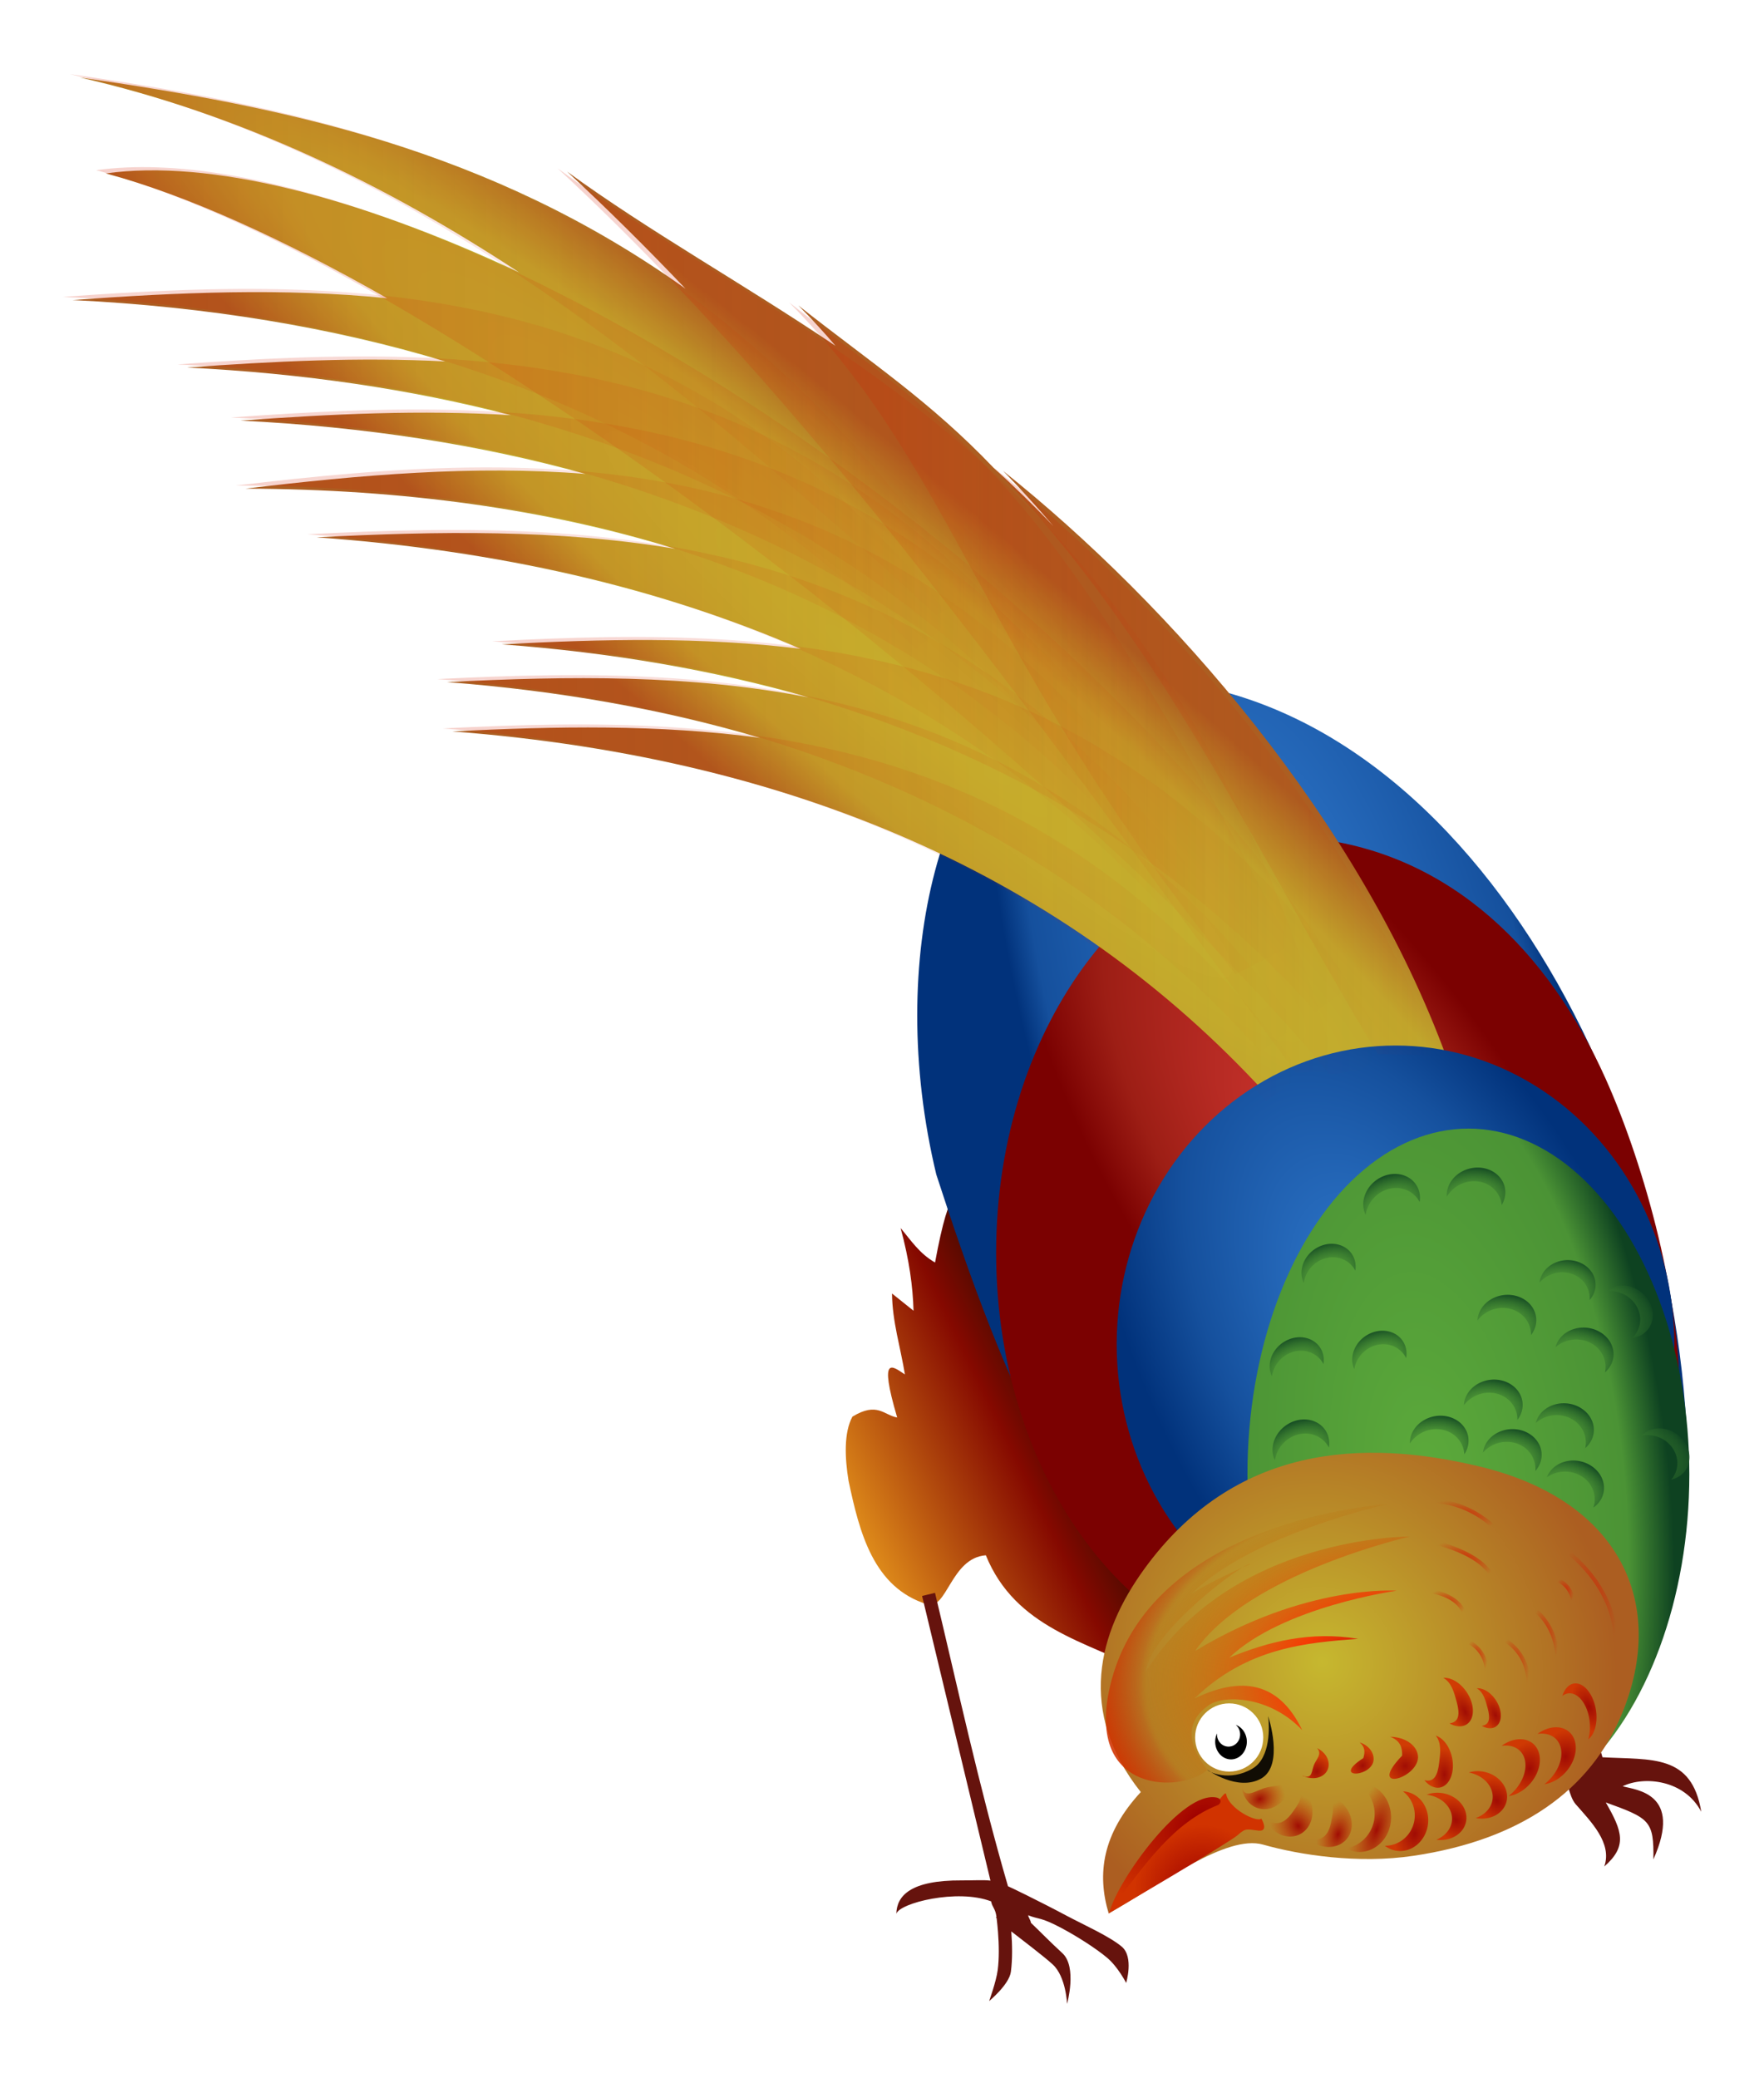 <?xml version="1.0" encoding="UTF-8" standalone="no"?>
<svg
   xmlns:dc="http://purl.org/dc/elements/1.1/"
   xmlns:cc="http://creativecommons.org/ns#"
   xmlns:rdf="http://www.w3.org/1999/02/22-rdf-syntax-ns#"
   xmlns:svg="http://www.w3.org/2000/svg"
   xmlns="http://www.w3.org/2000/svg"
   xmlns:xlink="http://www.w3.org/1999/xlink"
   xmlns:sodipodi="http://sodipodi.sourceforge.net/DTD/sodipodi-0.dtd"
   xmlns:inkscape="http://www.inkscape.org/namespaces/inkscape"
   width="204.213mm"
   height="240.455mm"
   viewBox="0 0 204.213 240.455"
   version="1.1"
   id="svg8"
   inkscape:version="1.0.2-2 (e86c870879, 2021-01-15)"
   sodipodi:docname="Paradiesvogel.svg">
  <defs
     id="defs2">
    <linearGradient
       inkscape:collect="always"
       id="linearGradient17613">
      <stop
         style="stop-color:#9e0000;stop-opacity:1"
         offset="0"
         id="stop17609" />
      <stop
         style="stop-color:#fb2e00;stop-opacity:1"
         offset="0.326"
         id="stop17623" />
      <stop
         style="stop-color:#bb6400;stop-opacity:0.132"
         offset="0.832"
         id="stop17617" />
      <stop
         style="stop-color:#c72900;stop-opacity:0.231"
         offset="0.858"
         id="stop17615" />
      <stop
         style="stop-color:#d13300;stop-opacity:1"
         offset="1"
         id="stop17611" />
    </linearGradient>
    <linearGradient
       inkscape:collect="always"
       id="linearGradient17607">
      <stop
         style="stop-color:#9e0000;stop-opacity:1"
         offset="0"
         id="stop17603" />
      <stop
         style="stop-color:#d13300;stop-opacity:0"
         offset="1"
         id="stop17605" />
    </linearGradient>
    <linearGradient
       inkscape:collect="always"
       id="linearGradient17601">
      <stop
         style="stop-color:#9e0000;stop-opacity:1"
         offset="0"
         id="stop17597" />
      <stop
         style="stop-color:#d13300;stop-opacity:0"
         offset="1"
         id="stop17599" />
    </linearGradient>
    <linearGradient
       inkscape:collect="always"
       id="linearGradient17595">
      <stop
         style="stop-color:#9e0000;stop-opacity:1"
         offset="0"
         id="stop17591" />
      <stop
         style="stop-color:#d13300;stop-opacity:0"
         offset="1"
         id="stop17593" />
    </linearGradient>
    <linearGradient
       inkscape:collect="always"
       id="linearGradient17589">
      <stop
         style="stop-color:#9e0000;stop-opacity:1"
         offset="0"
         id="stop17585" />
      <stop
         style="stop-color:#d13300;stop-opacity:0"
         offset="1"
         id="stop17587" />
    </linearGradient>
    <linearGradient
       inkscape:collect="always"
       id="linearGradient17505">
      <stop
         style="stop-color:#347fd4;stop-opacity:1"
         offset="0"
         id="stop17499" />
      <stop
         style="stop-color:#15509d;stop-opacity:1;"
         offset="0.693"
         id="stop17501" />
      <stop
         style="stop-color:#01327b;stop-opacity:1"
         offset="1"
         id="stop17503" />
    </linearGradient>
    <linearGradient
       inkscape:collect="always"
       id="linearGradient16942">
      <stop
         style="stop-color:#5caa3b;stop-opacity:0.008"
         offset="0"
         id="stop16936" />
      <stop
         style="stop-color:#0e4221;stop-opacity:1"
         offset="1"
         id="stop16940" />
    </linearGradient>
    <pattern
       inkscape:collect="always"
       patternUnits="userSpaceOnUse"
       width="30.066"
       height="5.181"
       id="Wavy"
       inkscape:stockid="Wavy"
       inkscape:isstock="true">
      <path
         style="fill:black;stroke:none;"
         d="M 7.597,0.061 C 5.079,-0.187 2.656,0.302 -0.01,1.788 L -0.01,3.061 C 2.773,1.431 5.173,1.052 7.472,1.280 C 9.770,1.508 11.969,2.361 14.253,3.218 C 18.820,4.931 23.804,6.676 30.066,3.061 L 30.062,1.788 C 23.622,5.497 19.246,3.770 14.691,2.061 C 12.413,1.207 10.115,0.311 7.597,0.061 z "
         id="path16410" />
    </pattern>
    <linearGradient
       inkscape:collect="always"
       id="linearGradient14750">
      <stop
         style="stop-color:#e18f1b;stop-opacity:1"
         offset="0"
         id="stop14746" />
      <stop
         style="stop-color:#850900;stop-opacity:1"
         offset="0.44"
         id="stop14752" />
      <stop
         style="stop-color:#2f0b00;stop-opacity:1"
         offset="0.647"
         id="stop14754" />
      <stop
         style="stop-color:#d13300;stop-opacity:1"
         offset="1"
         id="stop14748" />
    </linearGradient>
    <linearGradient
       inkscape:collect="always"
       id="linearGradient14495">
      <stop
         style="stop-color:#d43934;stop-opacity:1"
         offset="0"
         id="stop14489" />
      <stop
         style="stop-color:#9d1e15;stop-opacity:1"
         offset="0.722"
         id="stop14491" />
      <stop
         style="stop-color:#7b0101;stop-opacity:1"
         offset="1"
         id="stop14493" />
    </linearGradient>
    <linearGradient
       inkscape:collect="always"
       id="linearGradient12881">
      <stop
         style="stop-color:#d41b00;stop-opacity:1;"
         offset="0"
         id="stop12877" />
      <stop
         style="stop-color:#d41b00;stop-opacity:0;"
         offset="1"
         id="stop12879" />
    </linearGradient>
    <linearGradient
       inkscape:collect="always"
       id="linearGradient12824">
      <stop
         style="stop-color:#c6b82f;stop-opacity:1;"
         offset="0"
         id="stop12820" />
      <stop
         style="stop-color:#c1a72c;stop-opacity:1;"
         offset="0.593"
         id="stop12826" />
      <stop
         style="stop-color:#ac5e21;stop-opacity:1"
         offset="1"
         id="stop12822" />
    </linearGradient>
    <linearGradient
       inkscape:collect="always"
       id="linearGradient12524">
      <stop
         style="stop-color:#5caa3b;stop-opacity:1;"
         offset="0"
         id="stop12520" />
      <stop
         style="stop-color:#4b9335;stop-opacity:1;"
         offset="0.813"
         id="stop12528" />
      <stop
         style="stop-color:#0e4221;stop-opacity:1"
         offset="1"
         id="stop12522" />
    </linearGradient>
    <linearGradient
       inkscape:collect="always"
       id="linearGradient12512">
      <stop
         style="stop-color:#347fd4;stop-opacity:1"
         offset="0"
         id="stop12508" />
      <stop
         style="stop-color:#15509d;stop-opacity:1;"
         offset="0.893"
         id="stop12516" />
      <stop
         style="stop-color:#01327b;stop-opacity:1"
         offset="1"
         id="stop12510" />
    </linearGradient>
    <linearGradient
       inkscape:collect="always"
       id="linearGradient1430">
      <stop
         style="stop-color:#c6b82f;stop-opacity:1;"
         offset="0"
         id="stop1426" />
      <stop
         style="stop-color:#ac5e21;stop-opacity:1"
         offset="1"
         id="stop1428" />
    </linearGradient>
    <linearGradient
       inkscape:collect="always"
       id="linearGradient868">
      <stop
         style="stop-color:#9e0000;stop-opacity:1"
         offset="0"
         id="stop864" />
      <stop
         style="stop-color:#d13300;stop-opacity:1"
         offset="1"
         id="stop866" />
    </linearGradient>
    <radialGradient
       inkscape:collect="always"
       xlink:href="#linearGradient17613"
       id="radialGradient870"
       cx="127.325"
       cy="210.178"
       fx="127.325"
       fy="210.178"
       r="23.684"
       gradientTransform="matrix(1.418,-0.134,0.094,0.995,-38.339,28.067)"
       gradientUnits="userSpaceOnUse" />
    <radialGradient
       inkscape:collect="always"
       xlink:href="#linearGradient17607"
       id="radialGradient912"
       cx="149.209"
       cy="218.348"
       fx="149.209"
       fy="218.348"
       r="3.645"
       gradientTransform="matrix(0.707,0.236,-0.602,1.807,186.539,-191.524)"
       gradientUnits="userSpaceOnUse" />
    <radialGradient
       inkscape:collect="always"
       xlink:href="#linearGradient868"
       id="radialGradient912-2"
       cx="149.209"
       cy="218.348"
       fx="149.209"
       fy="218.348"
       r="3.645"
       gradientTransform="matrix(0.631,0.107,-0.16,0.946,105.79,16.181)"
       gradientUnits="userSpaceOnUse" />
    <radialGradient
       inkscape:collect="always"
       xlink:href="#linearGradient868"
       id="radialGradient912-2-0"
       cx="149.209"
       cy="218.348"
       fx="149.209"
       fy="218.348"
       r="3.645"
       gradientTransform="matrix(0.606,-0.163,0.306,0.725,12.514,103.064)"
       gradientUnits="userSpaceOnUse" />
    <radialGradient
       inkscape:collect="always"
       xlink:href="#linearGradient868"
       id="radialGradient912-2-0-6"
       cx="149.209"
       cy="218.348"
       fx="149.209"
       fy="218.348"
       r="3.645"
       gradientTransform="matrix(0.615,-0.125,0.261,0.743,25.754,91.268)"
       gradientUnits="userSpaceOnUse" />
    <radialGradient
       inkscape:collect="always"
       xlink:href="#linearGradient868"
       id="radialGradient912-2-0-6-1"
       cx="149.209"
       cy="218.348"
       fx="149.209"
       fy="218.348"
       r="3.645"
       gradientTransform="matrix(0.615,-0.372,0.261,0.765,29.548,119.593)"
       gradientUnits="userSpaceOnUse" />
    <radialGradient
       inkscape:collect="always"
       xlink:href="#linearGradient868"
       id="radialGradient912-2-0-6-1-9"
       cx="149.209"
       cy="218.348"
       fx="149.209"
       fy="218.348"
       r="3.645"
       gradientTransform="matrix(0.615,-0.372,0.261,0.765,33.705,118.212)"
       gradientUnits="userSpaceOnUse" />
    <radialGradient
       inkscape:collect="always"
       xlink:href="#linearGradient868"
       id="radialGradient912-2-0-6-1-9-1"
       cx="149.209"
       cy="218.348"
       fx="149.209"
       fy="218.348"
       r="3.645"
       gradientTransform="matrix(0.22,-0.518,0.491,0.613,45.132,167.429)"
       gradientUnits="userSpaceOnUse" />
    <radialGradient
       inkscape:collect="always"
       xlink:href="#linearGradient17601"
       id="radialGradient912-9"
       cx="149.209"
       cy="218.348"
       fx="149.209"
       fy="218.348"
       r="3.645"
       gradientTransform="matrix(0.587,0.316,-0.364,1.041,148.016,-35.711)"
       gradientUnits="userSpaceOnUse" />
    <radialGradient
       inkscape:collect="always"
       xlink:href="#linearGradient17595"
       id="radialGradient912-9-1"
       cx="149.911"
       cy="217.872"
       fx="149.911"
       fy="217.872"
       r="3.645"
       gradientTransform="matrix(0.801,0.654,-0.42,0.792,122.944,-32.837)"
       gradientUnits="userSpaceOnUse" />
    <radialGradient
       inkscape:collect="always"
       xlink:href="#linearGradient17589"
       id="radialGradient912-9-1-1"
       cx="149.209"
       cy="218.348"
       fx="149.209"
       fy="218.348"
       r="3.645"
       gradientTransform="matrix(0.064,0.66,-0.797,0.173,311.546,98.39)"
       gradientUnits="userSpaceOnUse" />
    <radialGradient
       inkscape:collect="always"
       xlink:href="#linearGradient868"
       id="radialGradient1200"
       cx="121.44"
       cy="217.365"
       fx="121.44"
       fy="217.365"
       r="8.777"
       gradientTransform="matrix(-1.228,0.959,-0.511,-0.654,402.97,269.438)"
       gradientUnits="userSpaceOnUse" />
    <radialGradient
       inkscape:collect="always"
       xlink:href="#linearGradient868"
       id="radialGradient1210"
       cx="121.632"
       cy="223.838"
       fx="121.632"
       fy="223.838"
       r="12.071"
       gradientTransform="matrix(-0.361,-0.537,0.539,-0.362,63.592,391.781)"
       gradientUnits="userSpaceOnUse" />
    <radialGradient
       inkscape:collect="always"
       xlink:href="#linearGradient868"
       id="radialGradient912-9-1-1-3"
       cx="149.209"
       cy="218.348"
       fx="149.209"
       fy="218.348"
       r="3.645"
       gradientTransform="matrix(0.404,0.193,-0.22,0.446,141.425,105.285)"
       gradientUnits="userSpaceOnUse" />
    <radialGradient
       inkscape:collect="always"
       xlink:href="#linearGradient868"
       id="radialGradient912-9-1-1-3-1"
       cx="149.209"
       cy="218.348"
       fx="149.209"
       fy="218.348"
       r="3.645"
       gradientTransform="matrix(0.428,0.13,-0.15,0.474,127.867,107.88)"
       gradientUnits="userSpaceOnUse" />
    <radialGradient
       inkscape:collect="always"
       xlink:href="#linearGradient868"
       id="radialGradient912-9-1-1-3-1-4"
       cx="149.209"
       cy="218.348"
       fx="149.209"
       fy="218.348"
       r="3.645"
       gradientTransform="matrix(0.667,0.004,-0.013,0.666,67.226,84.808)"
       gradientUnits="userSpaceOnUse" />
    <radialGradient
       inkscape:collect="always"
       xlink:href="#linearGradient868"
       id="radialGradient912-9-4"
       cx="149.209"
       cy="218.348"
       fx="149.209"
       fy="218.348"
       r="3.645"
       gradientTransform="matrix(0.465,0.026,0.214,0.778,54.738,50.817)"
       gradientUnits="userSpaceOnUse" />
    <radialGradient
       inkscape:collect="always"
       xlink:href="#linearGradient868"
       id="radialGradient912-9-4-0"
       cx="149.209"
       cy="218.348"
       fx="149.209"
       fy="218.348"
       r="3.645"
       gradientTransform="matrix(0.379,0.021,0.175,0.641,79.602,81.847)"
       gradientUnits="userSpaceOnUse" />
    <radialGradient
       inkscape:collect="always"
       xlink:href="#linearGradient868"
       id="radialGradient912-9-4-2"
       cx="149.209"
       cy="218.348"
       fx="149.209"
       fy="218.348"
       r="3.645"
       gradientTransform="matrix(0.421,0.199,-0.094,0.801,126.161,27.238)"
       gradientUnits="userSpaceOnUse" />
    <radialGradient
       inkscape:collect="always"
       xlink:href="#linearGradient12881"
       id="radialGradient1408"
       cx="161.383"
       cy="170.059"
       fx="161.383"
       fy="170.059"
       r="6.059"
       gradientTransform="matrix(0.791,0,0,0.314,42.326,148.554)"
       gradientUnits="userSpaceOnUse" />
    <radialGradient
       inkscape:collect="always"
       xlink:href="#linearGradient12881"
       id="radialGradient1410"
       cx="161.827"
       cy="176.464"
       fx="161.827"
       fy="176.464"
       r="5.084"
       gradientTransform="matrix(0.791,0,0,0.505,42.326,118.042)"
       gradientUnits="userSpaceOnUse" />
    <radialGradient
       inkscape:collect="always"
       xlink:href="#linearGradient12881"
       id="radialGradient1412"
       cx="159.616"
       cy="182.368"
       fx="159.616"
       fy="182.368"
       r="3.044"
       gradientTransform="matrix(0.791,0,0,0.548,42.326,112.103)"
       gradientUnits="userSpaceOnUse" />
    <radialGradient
       inkscape:collect="always"
       xlink:href="#linearGradient12881"
       id="radialGradient1414"
       cx="164.096"
       cy="190.013"
       fx="164.096"
       fy="190.013"
       r="1.692"
       gradientTransform="matrix(0.791,0,0,1.303,42.326,-29.264)"
       gradientUnits="userSpaceOnUse" />
    <radialGradient
       inkscape:collect="always"
       xlink:href="#linearGradient12881"
       id="radialGradient1416"
       cx="169.635"
       cy="191.204"
       fx="169.635"
       fy="191.204"
       r="2.235"
       gradientTransform="matrix(0.791,0,0,1.601,42.326,-86.784)"
       gradientUnits="userSpaceOnUse" />
    <radialGradient
       inkscape:collect="always"
       xlink:href="#linearGradient12881"
       id="radialGradient1418"
       cx="174.003"
       cy="187.378"
       fx="174.003"
       fy="187.378"
       r="2.085"
       gradientTransform="matrix(0.791,0,0,1.883,42.326,-136.625)"
       gradientUnits="userSpaceOnUse" />
    <radialGradient
       inkscape:collect="always"
       xlink:href="#linearGradient12881"
       id="radialGradient1420"
       cx="176.994"
       cy="180.659"
       fx="176.994"
       fy="180.659"
       r="1.448"
       gradientTransform="matrix(0.791,0,0,1.092,42.326,13.34)"
       gradientUnits="userSpaceOnUse" />
    <radialGradient
       inkscape:collect="always"
       xlink:href="#linearGradient12881"
       id="radialGradient1422"
       cx="180.132"
       cy="183.421"
       fx="180.132"
       fy="183.421"
       r="4.531"
       gradientTransform="matrix(0.791,0,0,1.766,42.326,-110.915)"
       gradientUnits="userSpaceOnUse" />
    <radialGradient
       inkscape:collect="always"
       xlink:href="#linearGradient1430"
       id="radialGradient1432"
       cx="137.827"
       cy="203.886"
       fx="137.827"
       fy="203.886"
       r="41.754"
       gradientTransform="matrix(0.663,-0.455,0.477,0.696,-34.343,139.563)"
       gradientUnits="userSpaceOnUse" />
    <radialGradient
       inkscape:collect="always"
       xlink:href="#linearGradient17505"
       id="radialGradient12514"
       cx="151.007"
       cy="143.657"
       fx="151.007"
       fy="143.657"
       r="42.55"
       gradientTransform="matrix(0.576,1.153,-0.609,0.289,163.345,-33.705)"
       gradientUnits="userSpaceOnUse" />
    <radialGradient
       inkscape:collect="always"
       xlink:href="#linearGradient12524"
       id="radialGradient12526"
       cx="156.968"
       cy="164.505"
       fx="156.968"
       fy="164.505"
       r="34.603"
       gradientTransform="matrix(0.802,-0.082,0.182,1.784,10.779,-81.832)"
       gradientUnits="userSpaceOnUse" />
    <radialGradient
       inkscape:collect="always"
       xlink:href="#linearGradient12824"
       id="radialGradient12818"
       cx="127.664"
       cy="159.37"
       fx="127.664"
       fy="159.37"
       r="106.677"
       gradientTransform="matrix(1.143,0.989,-0.13,0.15,-17.727,-42.167)"
       gradientUnits="userSpaceOnUse" />
    <linearGradient
       inkscape:collect="always"
       xlink:href="#linearGradient12881"
       id="linearGradient12909"
       x1="1.356"
       y1="75.016"
       x2="134.781"
       y2="75.016"
       gradientUnits="userSpaceOnUse" />
    <linearGradient
       inkscape:collect="always"
       xlink:href="#linearGradient12881"
       id="linearGradient12911"
       x1="0.512"
       y1="67.363"
       x2="133.938"
       y2="67.363"
       gradientUnits="userSpaceOnUse" />
    <linearGradient
       inkscape:collect="always"
       xlink:href="#linearGradient12881"
       id="linearGradient12913"
       x1="9.016"
       y1="61.293"
       x2="142.442"
       y2="61.293"
       gradientUnits="userSpaceOnUse" />
    <linearGradient
       inkscape:collect="always"
       xlink:href="#linearGradient12881"
       id="linearGradient12915"
       x1="-19.712"
       y1="44.684"
       x2="118.436"
       y2="44.684"
       gradientUnits="userSpaceOnUse" />
    <linearGradient
       inkscape:collect="always"
       xlink:href="#linearGradient12881"
       id="linearGradient12917"
       x1="-30.768"
       y1="31.537"
       x2="107.38"
       y2="31.537"
       gradientUnits="userSpaceOnUse" />
    <linearGradient
       inkscape:collect="always"
       xlink:href="#linearGradient12881"
       id="linearGradient12919"
       x1="-39.836"
       y1="16.607"
       x2="98.312"
       y2="16.607"
       gradientUnits="userSpaceOnUse" />
    <linearGradient
       inkscape:collect="always"
       xlink:href="#linearGradient12881"
       id="linearGradient12921"
       x1="-31.523"
       y1="24.841"
       x2="106.624"
       y2="24.841"
       gradientUnits="userSpaceOnUse" />
    <linearGradient
       inkscape:collect="always"
       xlink:href="#linearGradient12881"
       id="linearGradient12923"
       x1="-57.604"
       y1="6.131"
       x2="80.544"
       y2="6.131"
       gradientUnits="userSpaceOnUse" />
    <linearGradient
       inkscape:collect="always"
       xlink:href="#linearGradient12881"
       id="linearGradient12925"
       x1="-52.446"
       y1="29.718"
       x2="148.136"
       y2="29.718"
       gradientUnits="userSpaceOnUse" />
    <linearGradient
       inkscape:collect="always"
       xlink:href="#linearGradient12881"
       id="linearGradient12927"
       x1="-56.531"
       y1="-13.142"
       x2="83.648"
       y2="-13.142"
       gradientUnits="userSpaceOnUse" />
    <linearGradient
       inkscape:collect="always"
       xlink:href="#linearGradient12881"
       id="linearGradient12929"
       x1="19.172"
       y1="29.656"
       x2="140.157"
       y2="29.656"
       gradientUnits="userSpaceOnUse" />
    <linearGradient
       inkscape:collect="always"
       xlink:href="#linearGradient12881"
       id="linearGradient12931"
       x1="55.082"
       y1="32.428"
       x2="132.935"
       y2="32.428"
       gradientUnits="userSpaceOnUse" />
    <linearGradient
       inkscape:collect="always"
       xlink:href="#linearGradient12881"
       id="linearGradient12933"
       x1="86.848"
       y1="51.551"
       x2="155.751"
       y2="51.551"
       gradientUnits="userSpaceOnUse" />
    <filter
       inkscape:collect="always"
       style="color-interpolation-filters:sRGB"
       id="filter14391"
       x="-0"
       width="1.001"
       y="-0.001"
       height="1.002">
      <feGaussianBlur
         inkscape:collect="always"
         stdDeviation="0.025"
         id="feGaussianBlur14393" />
    </filter>
    <filter
       inkscape:collect="always"
       style="color-interpolation-filters:sRGB"
       id="filter14395"
       x="-0"
       width="1.001"
       y="-0.001"
       height="1.002">
      <feGaussianBlur
         inkscape:collect="always"
         stdDeviation="0.025"
         id="feGaussianBlur14397" />
    </filter>
    <filter
       inkscape:collect="always"
       style="color-interpolation-filters:sRGB"
       id="filter14399"
       x="-0"
       width="1.001"
       y="-0.001"
       height="1.002">
      <feGaussianBlur
         inkscape:collect="always"
         stdDeviation="0.025"
         id="feGaussianBlur14401" />
    </filter>
    <filter
       inkscape:collect="always"
       style="color-interpolation-filters:sRGB"
       id="filter14403"
       x="-0"
       width="1.001"
       y="-0.001"
       height="1.002">
      <feGaussianBlur
         inkscape:collect="always"
         stdDeviation="0.025"
         id="feGaussianBlur14405" />
    </filter>
    <filter
       inkscape:collect="always"
       style="color-interpolation-filters:sRGB"
       id="filter14407"
       x="-0"
       width="1.001"
       y="-0.001"
       height="1.002">
      <feGaussianBlur
         inkscape:collect="always"
         stdDeviation="0.025"
         id="feGaussianBlur14409" />
    </filter>
    <filter
       inkscape:collect="always"
       style="color-interpolation-filters:sRGB"
       id="filter14411"
       x="-0"
       width="1.001"
       y="-0.001"
       height="1.002">
      <feGaussianBlur
         inkscape:collect="always"
         stdDeviation="0.025"
         id="feGaussianBlur14413" />
    </filter>
    <filter
       inkscape:collect="always"
       style="color-interpolation-filters:sRGB"
       id="filter14415"
       x="-0"
       width="1.001"
       y="-0.001"
       height="1.002">
      <feGaussianBlur
         inkscape:collect="always"
         stdDeviation="0.025"
         id="feGaussianBlur14417" />
    </filter>
    <filter
       inkscape:collect="always"
       style="color-interpolation-filters:sRGB"
       id="filter14419"
       x="-0"
       width="1.001"
       y="-0.001"
       height="1.002">
      <feGaussianBlur
         inkscape:collect="always"
         stdDeviation="0.025"
         id="feGaussianBlur14421" />
    </filter>
    <filter
       inkscape:collect="always"
       style="color-interpolation-filters:sRGB"
       id="filter14423"
       x="-0"
       width="1.001"
       y="-0"
       height="1.001">
      <feGaussianBlur
         inkscape:collect="always"
         stdDeviation="0.025"
         id="feGaussianBlur14425" />
    </filter>
    <filter
       inkscape:collect="always"
       style="color-interpolation-filters:sRGB"
       id="filter14427"
       x="-0"
       width="1.001"
       y="-0.001"
       height="1.001">
      <feGaussianBlur
         inkscape:collect="always"
         stdDeviation="0.025"
         id="feGaussianBlur14429" />
    </filter>
    <filter
       inkscape:collect="always"
       style="color-interpolation-filters:sRGB"
       id="filter14431"
       x="-0"
       width="1.001"
       y="-0"
       height="1.001">
      <feGaussianBlur
         inkscape:collect="always"
         stdDeviation="0.025"
         id="feGaussianBlur14433" />
    </filter>
    <filter
       inkscape:collect="always"
       style="color-interpolation-filters:sRGB"
       id="filter14435"
       x="-0.001"
       width="1.002"
       y="-0.001"
       height="1.001">
      <feGaussianBlur
         inkscape:collect="always"
         stdDeviation="0.025"
         id="feGaussianBlur14437" />
    </filter>
    <filter
       inkscape:collect="always"
       style="color-interpolation-filters:sRGB"
       id="filter14439"
       x="-0.001"
       width="1.002"
       y="-0.001"
       height="1.001">
      <feGaussianBlur
         inkscape:collect="always"
         stdDeviation="0.025"
         id="feGaussianBlur14441" />
    </filter>
    <radialGradient
       inkscape:collect="always"
       xlink:href="#linearGradient14495"
       id="radialGradient12514-5"
       cx="146.928"
       cy="139.812"
       fx="146.928"
       fy="139.812"
       r="42.55"
       gradientTransform="matrix(0.85,1.232,-0.468,0.372,101.141,-68.205)"
       gradientUnits="userSpaceOnUse" />
    <radialGradient
       inkscape:collect="always"
       xlink:href="#linearGradient12512"
       id="radialGradient12514-0"
       cx="156.821"
       cy="114.639"
       fx="156.821"
       fy="114.639"
       r="42.55"
       gradientTransform="matrix(0.321,1.938,-0.721,0.553,150.77,-170.317)"
       gradientUnits="userSpaceOnUse" />
    <radialGradient
       inkscape:collect="always"
       xlink:href="#linearGradient16942"
       id="radialGradient912-2-0-8"
       cx="142.576"
       cy="217.647"
       fx="142.576"
       fy="217.647"
       r="3.645"
       gradientTransform="matrix(-0.163,-0.978,1.389,-0.45,-127.476,431.849)"
       gradientUnits="userSpaceOnUse" />
    <radialGradient
       inkscape:collect="always"
       xlink:href="#linearGradient16942"
       id="radialGradient912-2-0-8-1"
       cx="142.576"
       cy="217.647"
       fx="142.576"
       fy="217.647"
       r="3.645"
       gradientTransform="matrix(-0.156,-0.934,1.326,-0.43,-115.271,411.43)"
       gradientUnits="userSpaceOnUse" />
    <radialGradient
       inkscape:collect="always"
       xlink:href="#linearGradient16942"
       id="radialGradient17051"
       cx="142.576"
       cy="217.647"
       fx="142.576"
       fy="217.647"
       r="3.645"
       gradientTransform="matrix(-0.176,-1.053,1.495,-0.485,-145.153,453.689)"
       gradientUnits="userSpaceOnUse" />
    <radialGradient
       inkscape:collect="always"
       xlink:href="#linearGradient16942"
       id="radialGradient17059"
       cx="142.576"
       cy="217.647"
       fx="142.576"
       fy="217.647"
       r="3.645"
       gradientTransform="matrix(-0.176,-1.053,1.495,-0.485,-145.153,453.689)"
       gradientUnits="userSpaceOnUse" />
    <radialGradient
       inkscape:collect="always"
       xlink:href="#linearGradient16942"
       id="radialGradient17067"
       cx="142.576"
       cy="217.647"
       fx="142.576"
       fy="217.647"
       r="3.645"
       gradientTransform="matrix(-0.176,-1.053,1.495,-0.485,-145.153,453.689)"
       gradientUnits="userSpaceOnUse" />
    <radialGradient
       inkscape:collect="always"
       xlink:href="#linearGradient16942"
       id="radialGradient17075"
       cx="142.576"
       cy="217.647"
       fx="142.576"
       fy="217.647"
       r="3.645"
       gradientTransform="matrix(-0.176,-1.053,1.495,-0.485,-145.153,453.689)"
       gradientUnits="userSpaceOnUse" />
    <radialGradient
       inkscape:collect="always"
       xlink:href="#linearGradient16942"
       id="radialGradient17083"
       cx="142.576"
       cy="217.647"
       fx="142.576"
       fy="217.647"
       r="3.645"
       gradientTransform="matrix(-0.176,-1.053,1.495,-0.485,-145.153,453.689)"
       gradientUnits="userSpaceOnUse" />
    <radialGradient
       inkscape:collect="always"
       xlink:href="#linearGradient16942"
       id="radialGradient17091"
       cx="142.576"
       cy="217.647"
       fx="142.576"
       fy="217.647"
       r="3.645"
       gradientTransform="matrix(-0.176,-1.053,1.495,-0.485,-145.153,453.689)"
       gradientUnits="userSpaceOnUse" />
    <radialGradient
       inkscape:collect="always"
       xlink:href="#linearGradient16942"
       id="radialGradient912-2-0-8-7"
       cx="142.576"
       cy="217.647"
       fx="142.576"
       fy="217.647"
       r="3.645"
       gradientTransform="matrix(-0.176,-1.053,1.495,-0.485,-145.153,453.689)"
       gradientUnits="userSpaceOnUse" />
    <radialGradient
       inkscape:collect="always"
       xlink:href="#linearGradient16942"
       id="radialGradient17178"
       cx="142.576"
       cy="217.647"
       fx="142.576"
       fy="217.647"
       r="3.645"
       gradientTransform="matrix(-0.176,-1.053,1.495,-0.485,-145.153,453.689)"
       gradientUnits="userSpaceOnUse" />
    <radialGradient
       inkscape:collect="always"
       xlink:href="#linearGradient16942"
       id="radialGradient17186"
       cx="142.576"
       cy="217.647"
       fx="142.576"
       fy="217.647"
       r="3.645"
       gradientTransform="matrix(-0.176,-1.053,1.495,-0.485,-145.153,453.689)"
       gradientUnits="userSpaceOnUse" />
    <radialGradient
       inkscape:collect="always"
       xlink:href="#linearGradient16942"
       id="radialGradient17194"
       cx="142.576"
       cy="217.647"
       fx="142.576"
       fy="217.647"
       r="3.645"
       gradientTransform="matrix(-0.176,-1.053,1.495,-0.485,-145.153,453.689)"
       gradientUnits="userSpaceOnUse" />
    <radialGradient
       inkscape:collect="always"
       xlink:href="#linearGradient16942"
       id="radialGradient17202"
       cx="142.576"
       cy="217.647"
       fx="142.576"
       fy="217.647"
       r="3.645"
       gradientTransform="matrix(-0.176,-1.053,1.495,-0.485,-145.153,453.689)"
       gradientUnits="userSpaceOnUse" />
    <radialGradient
       inkscape:collect="always"
       xlink:href="#linearGradient16942"
       id="radialGradient17210"
       cx="142.576"
       cy="217.647"
       fx="142.576"
       fy="217.647"
       r="3.645"
       gradientTransform="matrix(-0.176,-1.053,1.495,-0.485,-145.153,453.689)"
       gradientUnits="userSpaceOnUse" />
    <radialGradient
       inkscape:collect="always"
       xlink:href="#linearGradient16942"
       id="radialGradient912-2-0-8-1-4"
       cx="142.576"
       cy="217.647"
       fx="142.576"
       fy="217.647"
       r="3.645"
       gradientTransform="matrix(-0.156,-0.934,1.326,-0.43,-111.585,400.616)"
       gradientUnits="userSpaceOnUse" />
    <radialGradient
       inkscape:collect="always"
       xlink:href="#linearGradient16942"
       id="radialGradient17288"
       cx="142.576"
       cy="217.647"
       fx="142.576"
       fy="217.647"
       r="3.645"
       gradientTransform="matrix(-0.168,-1.005,1.427,-0.463,-132.013,431.706)"
       gradientUnits="userSpaceOnUse" />
    <radialGradient
       inkscape:collect="always"
       xlink:href="#linearGradient16942"
       id="radialGradient17296"
       cx="142.576"
       cy="217.647"
       fx="142.576"
       fy="217.647"
       r="3.645"
       gradientTransform="matrix(-0.168,-1.005,1.427,-0.463,-132.013,431.706)"
       gradientUnits="userSpaceOnUse" />
    <radialGradient
       inkscape:collect="always"
       xlink:href="#linearGradient16942"
       id="radialGradient17304"
       cx="142.576"
       cy="217.647"
       fx="142.576"
       fy="217.647"
       r="3.645"
       gradientTransform="matrix(-0.168,-1.005,1.427,-0.463,-132.013,431.706)"
       gradientUnits="userSpaceOnUse" />
    <radialGradient
       inkscape:collect="always"
       xlink:href="#linearGradient16942"
       id="radialGradient17312"
       cx="142.576"
       cy="217.647"
       fx="142.576"
       fy="217.647"
       r="3.645"
       gradientTransform="matrix(-0.168,-1.005,1.427,-0.463,-132.013,431.706)"
       gradientUnits="userSpaceOnUse" />
    <radialGradient
       inkscape:collect="always"
       xlink:href="#linearGradient16942"
       id="radialGradient17320"
       cx="142.576"
       cy="217.647"
       fx="142.576"
       fy="217.647"
       r="3.645"
       gradientTransform="matrix(-0.168,-1.005,1.427,-0.463,-132.013,431.706)"
       gradientUnits="userSpaceOnUse" />
    <radialGradient
       inkscape:collect="always"
       xlink:href="#linearGradient16942"
       id="radialGradient912-2-0-8-9"
       cx="142.576"
       cy="217.647"
       fx="142.576"
       fy="217.647"
       r="3.645"
       gradientTransform="matrix(-0.176,-1.053,1.495,-0.485,-145.153,453.689)"
       gradientUnits="userSpaceOnUse" />
    <radialGradient
       inkscape:collect="always"
       xlink:href="#linearGradient16942"
       id="radialGradient17421"
       cx="142.576"
       cy="217.647"
       fx="142.576"
       fy="217.647"
       r="3.645"
       gradientTransform="matrix(-0.176,-1.053,1.495,-0.485,-145.153,453.689)"
       gradientUnits="userSpaceOnUse" />
    <radialGradient
       inkscape:collect="always"
       xlink:href="#linearGradient16942"
       id="radialGradient17429"
       cx="142.576"
       cy="217.647"
       fx="142.576"
       fy="217.647"
       r="3.645"
       gradientTransform="matrix(-0.176,-1.053,1.495,-0.485,-145.153,453.689)"
       gradientUnits="userSpaceOnUse" />
    <radialGradient
       inkscape:collect="always"
       xlink:href="#linearGradient16942"
       id="radialGradient17437"
       cx="142.576"
       cy="217.647"
       fx="142.576"
       fy="217.647"
       r="3.645"
       gradientTransform="matrix(-0.176,-1.053,1.495,-0.485,-145.153,453.689)"
       gradientUnits="userSpaceOnUse" />
    <linearGradient
       inkscape:collect="always"
       xlink:href="#linearGradient14750"
       id="linearGradient17485"
       x1="100.954"
       y1="210.783"
       x2="146.788"
       y2="188.599"
       gradientUnits="userSpaceOnUse"
       gradientTransform="matrix(0.929,0,0,0.929,7.351,10.434)" />
    <radialGradient
       inkscape:collect="always"
       xlink:href="#linearGradient12512"
       id="radialGradient12514-0-9"
       cx="156.821"
       cy="114.639"
       fx="156.821"
       fy="114.639"
       r="42.55"
       gradientTransform="matrix(0.696,1.633,-0.496,0.762,98.952,-198.29)"
       gradientUnits="userSpaceOnUse" />
    <radialGradient
       inkscape:collect="always"
       xlink:href="#linearGradient14495"
       id="radialGradient17627"
       gradientUnits="userSpaceOnUse"
       gradientTransform="matrix(0.79,1.145,-0.434,0.345,101.297,-52.92)"
       cx="146.928"
       cy="139.812"
       fx="146.928"
       fy="139.812"
       r="42.55" />
    <radialGradient
       inkscape:collect="always"
       xlink:href="#linearGradient868"
       id="radialGradient17629"
       gradientUnits="userSpaceOnUse"
       gradientTransform="matrix(-1.141,0.891,-0.475,-0.608,381.654,260.704)"
       cx="121.44"
       cy="217.365"
       fx="121.44"
       fy="217.365"
       r="8.777" />
  </defs>
  <sodipodi:namedview
     id="base"
     pagecolor="#ffffff"
     bordercolor="#666666"
     borderopacity="1.0"
     inkscape:pageopacity="0.0"
     inkscape:pageshadow="2"
     inkscape:zoom="0.7"
     inkscape:cx="856.60896"
     inkscape:cy="464.80588"
     inkscape:document-units="mm"
     inkscape:current-layer="layer1"
     inkscape:document-rotation="0"
     showgrid="false"
     inkscape:window-width="1920"
     inkscape:window-height="1017"
     inkscape:window-x="1912"
     inkscape:window-y="-8"
     inkscape:window-maximized="1"
     inkscape:snap-nodes="false"
     inkscape:snap-bbox="false"
     inkscape:snap-smooth-nodes="true" />
  <g
     inkscape:label="Ebene 1"
     inkscape:groupmode="layer"
     id="layer1"
     transform="translate(-1.226,-26.446)">
    <path
       style="fill:url(#linearGradient17485);fill-opacity:1;stroke:none;stroke-width:0.197px;stroke-linecap:butt;stroke-linejoin:miter;stroke-opacity:1"
       d="m 133.871,219.909 c -6.886,-3.473 -15.091,-5.059 -18.517,-13.475 -4.057,0.303 -4.487,6.385 -6.776,5.68 -6.245,-1.924 -7.853,-8.319 -9.118,-14.3 -0.436,-2.651 -0.556,-5.559 0.448,-7.424 2.879,-1.747 3.615,-0.181 5.182,0.1 -2.195,-7.45 -0.51,-5.894 0.897,-4.982 -0.51,-3.119 -1.464,-6.128 -1.495,-9.367 l 2.491,1.993 c -0.079,-2.769 -0.488,-5.869 -1.495,-9.566 1.189,1.412 2.174,2.947 3.986,3.986 0.874,-4.738 1.584,-6.949 2.192,-7.573 l 22.72,35.575 z"
       id="path14736"
       sodipodi:nodetypes="ccsccccccccccc" />
    <path
       id="path12462-2-6"
       style="fill:url(#radialGradient12514-0-9);fill-opacity:1;stroke:none;stroke-width:0.52;stroke-linecap:round;stroke-miterlimit:4;stroke-dasharray:none;stroke-opacity:1"
       d="m 130.766,104.951 c -2.166,0.011 -4.281,0.453 -6.303,1.317 -14.195,6.064 -20.842,31.18 -14.846,56.097 7.138,21.949 18.582,53.873 40.123,56.969 4.74,11.164 12.738,17.874 21.304,17.874 14.126,-5e-5 25.578,-17.919 25.578,-40.023 -0.032,-42.291 -26.608,-92.615 -65.855,-92.235 z"
       sodipodi:nodetypes="ccccccc" />
    <path
       id="path14758-1-1"
       style="color:#000000;font-style:normal;font-variant:normal;font-weight:normal;font-stretch:normal;font-size:medium;line-height:normal;font-family:sans-serif;font-variant-ligatures:normal;font-variant-position:normal;font-variant-caps:normal;font-variant-numeric:normal;font-variant-alternates:normal;font-variant-east-asian:normal;font-feature-settings:normal;font-variation-settings:normal;text-indent:0;text-align:start;text-decoration:none;text-decoration-line:none;text-decoration-style:solid;text-decoration-color:#000000;letter-spacing:normal;word-spacing:normal;text-transform:none;writing-mode:lr-tb;direction:ltr;text-orientation:mixed;dominant-baseline:auto;baseline-shift:baseline;text-anchor:start;white-space:normal;shape-padding:0;shape-margin:0;inline-size:0;clip-rule:nonzero;display:inline;overflow:visible;visibility:visible;isolation:auto;mix-blend-mode:normal;color-interpolation:sRGB;color-interpolation-filters:linearRGB;solid-color:#000000;solid-opacity:1;vector-effect:none;fill:#66130d;fill-opacity:1;fill-rule:nonzero;stroke:none;stroke-width:0.746;stroke-linecap:butt;stroke-linejoin:miter;stroke-miterlimit:4;stroke-dasharray:none;stroke-dashoffset:0;stroke-opacity:1;color-rendering:auto;image-rendering:auto;shape-rendering:auto;text-rendering:auto;enable-background:accumulate;stop-color:#000000"
       d="m 178.291,195.853 -1.497,0.36 7.914,32.944 c -0.807,-0.1 -1.965,-0.016 -3.315,-0.025 -5.945,-0.037 -7.54,1.786 -7.58,3.869 9.827,-5.629 8.122,0.28 9.825,2.241 1.72,1.98 4.268,4.481 3.311,7.206 2.688,-2.343 2.1,-4.069 0.172,-7.412 5.078,1.837 5.581,2.103 5.513,6.592 3.458,-7.705 -2.052,-8.028 -3.557,-8.462 2.488,-1.221 7.165,-0.744 9.099,2.95 -1.105,-6.691 -5.7,-5.994 -11.437,-6.306 -3.339,-11.443 -6.036,-23.916 -8.448,-33.955 z"
       sodipodi:nodetypes="cccscscccccccc" />
    <path
       id="path14758-1"
       style="color:#000000;font-style:normal;font-variant:normal;font-weight:normal;font-stretch:normal;font-size:medium;line-height:normal;font-family:sans-serif;font-variant-ligatures:normal;font-variant-position:normal;font-variant-caps:normal;font-variant-numeric:normal;font-variant-alternates:normal;font-variant-east-asian:normal;font-feature-settings:normal;font-variation-settings:normal;text-indent:0;text-align:start;text-decoration:none;text-decoration-line:none;text-decoration-style:solid;text-decoration-color:#000000;letter-spacing:normal;word-spacing:normal;text-transform:none;writing-mode:lr-tb;direction:ltr;text-orientation:mixed;dominant-baseline:auto;baseline-shift:baseline;text-anchor:start;white-space:normal;shape-padding:0;shape-margin:0;inline-size:0;clip-rule:nonzero;display:inline;overflow:visible;visibility:visible;opacity:1;isolation:auto;mix-blend-mode:normal;color-interpolation:sRGB;color-interpolation-filters:linearRGB;solid-color:#000000;solid-opacity:1;vector-effect:none;fill:#66130d;fill-opacity:1;fill-rule:nonzero;stroke:none;stroke-width:0.746;stroke-linecap:butt;stroke-linejoin:miter;stroke-miterlimit:4;stroke-dasharray:none;stroke-dashoffset:0;stroke-opacity:1;color-rendering:auto;image-rendering:auto;shape-rendering:auto;text-rendering:auto;enable-background:accumulate;stop-color:#000000"
       d="m 109.471,210.781 -1.497,0.36 7.914,32.944 c -0.807,-0.1 -1.965,-0.017 -3.315,-0.025 -5.945,-0.037 -7.54,1.786 -7.58,3.869 0.325,-1.245 7.077,-2.945 10.975,-1.441 0.119,0.684 0.5,0.82 0.618,1.802 l -0.064,0.058 c 0.026,0.029 0.054,0.057 0.081,0.086 0.06,0.512 0.116,1.04 0.158,1.586 0.116,1.506 0.139,3.089 -0.032,4.41 -0.171,1.321 -0.992,3.593 -0.992,3.593 0,0 2.325,-1.906 2.518,-3.396 0.191,-1.472 0.162,-3.111 0.045,-4.664 1.165,0.914 3.8,2.903 4.801,3.827 1.538,1.419 1.658,4.558 1.658,4.558 0,0 1.192,-4.265 -0.543,-5.866 -1.565,-1.444 -2.344,-2.268 -3.644,-3.518 -0.045,-0.354 -0.268,-0.552 -0.316,-0.871 1.272,0.513 1.389,0.17 3.85,1.478 1.766,0.938 4.017,2.369 5.29,3.443 1.274,1.075 2.201,2.912 2.201,2.912 0,0 0.913,-3 -0.504,-4.196 -1.417,-1.195 -4.443,-2.55 -6.265,-3.518 -3.534,-1.878 -6.704,-3.398 -6.91,-3.475 -3.339,-11.443 -6.036,-23.916 -8.448,-33.955 z"
       sodipodi:nodetypes="cccscccccsscscscsccsscsscc" />
    <path
       id="path12462-8"
       style="fill:url(#radialGradient17627);fill-opacity:1;stroke:none;stroke-width:0.609;stroke-linecap:round;stroke-miterlimit:4;stroke-dasharray:none;stroke-opacity:1"
       d="m 153.215,219.397 c -20.252,0 -36.67,-21.475 -36.67,-47.966 0,-26.491 16.418,-47.966 36.67,-47.966 16.087,1.797 27.336,13.221 33.867,27.768 4.731,10.537 8.743,25.871 8.571,37.211 -0.405,26.589 -15.919,45.426 -42.438,30.954 z"
       sodipodi:nodetypes="cscssc" />
    <path
       id="path12530-31"
       style="fill:url(#radialGradient12818);fill-opacity:1;stroke:none;stroke-width:0.197px;stroke-linecap:butt;stroke-linejoin:miter;stroke-opacity:1"
       d="M 10.431,35.403 C 29.071,39.66 45.704,47.707 61.316,57.962 42.579,49.186 25.44,44.827 13.477,46.517 c 9.52,2.546 20.691,7.68 32.57,14.445 -11.976,-1.216 -24.172,-0.689 -36.416,0.208 15.72,0.778 30.088,3.162 43.142,7.106 -9.869,-0.515 -19.865,-0.029 -29.893,0.706 13.478,0.667 25.961,2.515 37.475,5.513 -10.318,-0.64 -20.78,-0.143 -31.277,0.627 14.437,0.715 27.734,2.784 39.92,6.171 -12.917,-1.036 -26.11,0.114 -39.357,1.701 18.417,0.056 34.978,2.402 49.745,6.962 -13.599,-2.283 -27.519,-2.045 -41.5,-1.326 21.072,1.504 39.714,5.838 56.018,12.899 -11.382,-1.397 -22.967,-1.135 -34.596,-0.515 12.759,0.943 24.596,2.998 35.533,6.14 -13.703,-2.671 -27.757,-2.484 -41.875,-1.771 13.039,1 25.114,3.161 36.25,6.452 -11.711,-1.576 -23.643,-1.349 -35.622,-0.745 41.076,3.151 72.603,17.8 95.266,43.123 l 4.228,-3.1 c -0.057,-0.077 -0.114,-0.152 -0.17,-0.228 l 3.067,-0.022 c 0.073,0.089 0.151,0.182 0.223,0.27 l 3.613,-0.514 2.529,-1.855 6.375,0.151 c -10.038,-27.514 -31.928,-52.457 -51.38,-67.978 2.035,2.084 3.977,4.222 5.839,6.406 -2.279,-2.405 -4.596,-4.65 -6.937,-6.766 -7.357,-7.7 -14.065,-12.064 -22.59,-18.774 1.528,1.541 2.951,3.094 4.291,4.664 C 87.154,59.203 76.445,53.268 66.882,46.308 71.551,50.631 76.115,55.164 80.584,59.858 57.908,43.658 34.23,38.843 10.431,35.403 Z"
       sodipodi:nodetypes="scccccccccccccccccccccccccccccccccss" />
    <ellipse
       style="opacity:1;fill:url(#radialGradient12514);fill-opacity:1;stroke:none;stroke-width:0.485;stroke-linecap:round;stroke-miterlimit:4;stroke-dasharray:none;stroke-opacity:1"
       id="path12462"
       cx="162.78"
       cy="182.019"
       rx="32.279"
       ry="34.578" />
    <ellipse
       style="opacity:1;fill:url(#radialGradient12526);fill-opacity:1;stroke:none;stroke-width:0.449;stroke-linecap:round;stroke-miterlimit:4;stroke-dasharray:none;stroke-opacity:1"
       id="path12518"
       cx="171.217"
       cy="197.079"
       rx="25.578"
       ry="40.023" />
    <path
       style="fill:url(#radialGradient1432);fill-opacity:1;stroke:none;stroke-width:0.197px;stroke-linecap:butt;stroke-linejoin:miter;stroke-opacity:1"
       d="m 129.573,247.882 c -1.369,-4.563 -0.745,-9.217 3.718,-14.045 -7.363,-9.292 -4.971,-18.411 0.399,-25.809 10.405,-14.335 25.202,-15.152 38.863,-11.858 16.289,3.928 21.689,15.896 16.442,28.599 -3.664,8.871 -11.705,14.591 -24.115,16.442 -6.444,0.961 -13.199,-0.094 -17.439,-1.295 -4.239,-1.201 -11.806,4.518 -17.868,7.967 z"
       id="path1424"
       sodipodi:nodetypes="ccsssszc" />
    <path
       style="opacity:0.907;fill:url(#radialGradient870);fill-opacity:1;stroke:none;stroke-width:0.197px;stroke-linecap:butt;stroke-linejoin:miter;stroke-opacity:1"
       d="m 140.988,231.253 c -2.72,2.645 -14.16,2.99 -11.274,-9.583 4.477,-19.506 32.061,-21.139 32.061,-21.139 0,0 -15.611,3.447 -22.619,10.358 2.389,-1.532 6.835,-3.453 6.835,-3.453 -0.777,-0.194 -11.599,7.842 -12.12,12.472 10.043,-15.791 30.581,-15.643 30.581,-15.643 0,0 -18.66,4.23 -24.873,13.247 12.831,-7.771 23.323,-6.976 23.323,-6.976 0,0 -13.185,1.837 -19.377,7.751 4.599,-1.893 9.407,-3.089 14.938,-2.184 -6.054,0.448 -12.883,1.019 -18.954,6.905 6.285,-3.029 10.128,-1.191 12.472,3.664 -3.73,-3.946 -9.058,-4.128 -10.83,-2.881 -2.55,1.796 -2.68,4.279 -0.162,7.461 z"
       id="path849"
       sodipodi:nodetypes="cscccccccccccsc" />
    <circle
       style="fill:#ffffff;fill-opacity:1;stroke-width:0.073"
       id="path859"
       cx="143.525"
       cy="227.519"
       r="3.946" />
    <path
       id="path857"
       style="fill:#000000;fill-opacity:1;stroke-width:0.075"
       d="m 142.121,227.049 a 1.832,2.043 0 0 0 -0.217,0.963 1.832,2.043 0 0 0 1.832,2.043 1.832,2.043 0 0 0 1.832,-2.043 1.832,2.043 0 0 0 -1.281,-1.949 1.339,1.409 0 0 1 0.03,0.026 1.339,1.409 0 0 1 0.032,0.03 1.339,1.409 0 0 1 0.031,0.03 1.339,1.409 0 0 1 0.03,0.032 1.339,1.409 0 0 1 0.029,0.033 1.339,1.409 0 0 1 0.029,0.034 1.339,1.409 0 0 1 0.027,0.034 1.339,1.409 0 0 1 0.026,0.035 1.339,1.409 0 0 1 0.025,0.036 1.339,1.409 0 0 1 0.024,0.037 1.339,1.409 0 0 1 0.023,0.038 1.339,1.409 0 0 1 0.021,0.038 1.339,1.409 0 0 1 0.021,0.039 1.339,1.409 0 0 1 0.019,0.04 1.339,1.409 0 0 1 0.018,0.041 1.339,1.409 0 0 1 0.017,0.041 1.339,1.409 0 0 1 0.016,0.042 1.339,1.409 0 0 1 0.014,0.042 1.339,1.409 0 0 1 0.013,0.043 1.339,1.409 0 0 1 0.012,0.043 1.339,1.409 0 0 1 0.01,0.044 1.339,1.409 0 0 1 0.009,0.044 1.339,1.409 0 0 1 0.007,0.044 1.339,1.409 0 0 1 0.006,0.044 1.339,1.409 0 0 1 0.005,0.045 1.339,1.409 0 0 1 0.004,0.045 1.339,1.409 0 0 1 0.003,0.045 1.339,1.409 0 0 1 7.6e-4,0.045 1.339,1.409 0 0 1 3.9e-4,0.013 1.339,1.409 0 0 1 -7.7e-4,0.045 1.339,1.409 0 0 1 -0.002,0.045 1.339,1.409 0 0 1 -0.004,0.045 1.339,1.409 0 0 1 -0.005,0.045 1.339,1.409 0 0 1 -0.006,0.044 1.339,1.409 0 0 1 -0.007,0.044 1.339,1.409 0 0 1 -0.008,0.044 1.339,1.409 0 0 1 -0.01,0.044 1.339,1.409 0 0 1 -0.011,0.044 1.339,1.409 0 0 1 -0.013,0.043 1.339,1.409 0 0 1 -0.014,0.042 1.339,1.409 0 0 1 -0.015,0.042 1.339,1.409 0 0 1 -0.017,0.041 1.339,1.409 0 0 1 -0.018,0.041 1.339,1.409 0 0 1 -0.019,0.04 1.339,1.409 0 0 1 -0.02,0.04 1.339,1.409 0 0 1 -0.021,0.039 1.339,1.409 0 0 1 -0.022,0.038 1.339,1.409 0 0 1 -0.024,0.037 1.339,1.409 0 0 1 -0.025,0.037 1.339,1.409 0 0 1 -0.026,0.036 1.339,1.409 0 0 1 -0.027,0.035 1.339,1.409 0 0 1 -0.028,0.034 1.339,1.409 0 0 1 -0.029,0.033 1.339,1.409 0 0 1 -0.03,0.032 1.339,1.409 0 0 1 -0.031,0.031 1.339,1.409 0 0 1 -0.032,0.03 1.339,1.409 0 0 1 -0.033,0.029 1.339,1.409 0 0 1 -0.034,0.028 1.339,1.409 0 0 1 -0.034,0.026 1.339,1.409 0 0 1 -0.035,0.025 1.339,1.409 0 0 1 -0.036,0.024 1.339,1.409 0 0 1 -0.037,0.023 1.339,1.409 0 0 1 -0.037,0.021 1.339,1.409 0 0 1 -0.038,0.02 1.339,1.409 0 0 1 -0.038,0.019 1.339,1.409 0 0 1 -0.039,0.018 1.339,1.409 0 0 1 -0.04,0.017 1.339,1.409 0 0 1 -0.041,0.015 1.339,1.409 0 0 1 -0.041,0.014 1.339,1.409 0 0 1 -0.041,0.012 1.339,1.409 0 0 1 -0.041,0.011 1.339,1.409 0 0 1 -0.042,0.01 1.339,1.409 0 0 1 -0.042,0.008 1.339,1.409 0 0 1 -0.042,0.006 1.339,1.409 0 0 1 -0.042,0.006 1.339,1.409 0 0 1 -0.042,0.005 1.339,1.409 0 0 1 -0.042,0.002 1.339,1.409 0 0 1 -0.043,9.3e-4 1.339,1.409 0 0 1 -0.013,0 1.339,1.409 0 0 1 -0.042,-3.8e-4 1.339,1.409 0 0 1 -0.043,-0.002 1.339,1.409 0 0 1 -0.042,-0.004 1.339,1.409 0 0 1 -0.042,-0.005 1.339,1.409 0 0 1 -0.042,-0.006 1.339,1.409 0 0 1 -0.042,-0.007 1.339,1.409 0 0 1 -0.042,-0.009 1.339,1.409 0 0 1 -0.042,-0.011 1.339,1.409 0 0 1 -0.041,-0.012 1.339,1.409 0 0 1 -0.041,-0.013 1.339,1.409 0 0 1 -0.041,-0.015 1.339,1.409 0 0 1 -0.04,-0.016 1.339,1.409 0 0 1 -0.039,-0.017 1.339,1.409 0 0 1 -0.039,-0.018 1.339,1.409 0 0 1 -0.038,-0.02 1.339,1.409 0 0 1 -0.037,-0.021 1.339,1.409 0 0 1 -0.037,-0.022 1.339,1.409 0 0 1 -0.036,-0.024 1.339,1.409 0 0 1 -0.035,-0.025 1.339,1.409 0 0 1 -0.035,-0.026 1.339,1.409 0 0 1 -0.034,-0.027 1.339,1.409 0 0 1 -0.033,-0.029 1.339,1.409 0 0 1 -0.032,-0.029 1.339,1.409 0 0 1 -0.031,-0.031 1.339,1.409 0 0 1 -0.03,-0.032 1.339,1.409 0 0 1 -0.03,-0.032 1.339,1.409 0 0 1 -0.028,-0.034 1.339,1.409 0 0 1 -0.027,-0.035 1.339,1.409 0 0 1 -0.026,-0.035 1.339,1.409 0 0 1 -0.025,-0.036 1.339,1.409 0 0 1 -0.024,-0.037 1.339,1.409 0 0 1 -0.023,-0.038 1.339,1.409 0 0 1 -0.022,-0.038 1.339,1.409 0 0 1 -0.02,-0.039 1.339,1.409 0 0 1 -0.019,-0.04 1.339,1.409 0 0 1 -0.018,-0.041 1.339,1.409 0 0 1 -0.017,-0.041 1.339,1.409 0 0 1 -0.016,-0.042 1.339,1.409 0 0 1 -0.014,-0.042 1.339,1.409 0 0 1 -0.013,-0.042 1.339,1.409 0 0 1 -0.012,-0.043 1.339,1.409 0 0 1 -0.01,-0.044 1.339,1.409 0 0 1 -0.009,-0.044 1.339,1.409 0 0 1 -0.008,-0.044 1.339,1.409 0 0 1 -0.006,-0.044 1.339,1.409 0 0 1 -0.006,-0.044 1.339,1.409 0 0 1 -0.004,-0.045 1.339,1.409 0 0 1 -0.002,-0.045 1.339,1.409 0 0 1 -9.3e-4,-0.045 1.339,1.409 0 0 1 0,-0.014 1.339,1.409 0 0 1 7.7e-4,-0.045 1.339,1.409 0 0 1 0.002,-0.045 1.339,1.409 0 0 1 0.002,-0.028 z" />
    <path
       id="path872"
       style="opacity:0.907;fill:url(#radialGradient912);fill-opacity:1;stroke:none;stroke-width:0.085"
       d="m 158.604,232.769 a 3.664,3.998 0 0 0 -0.402,0.025 3.981,4.033 0 0 1 2.163,3.588 3.981,4.033 0 0 1 -3.359,3.984 3.664,3.998 0 0 0 1.598,0.4 3.664,3.998 0 0 0 3.664,-3.998 3.664,3.998 0 0 0 -3.664,-3.998 z" />
    <path
       id="path872-7"
       style="opacity:0.907;fill:url(#radialGradient912-2);fill-opacity:1;stroke:none;stroke-width:0.073"
       d="m 163.993,233.796 a 3.143,3.461 9.599 0 0 -0.343,-0.036 3.415,3.492 9.599 0 1 1.312,3.372 3.415,3.492 9.599 0 1 -3.416,2.92 3.143,3.461 9.599 0 0 1.293,0.57 3.143,3.461 9.599 0 0 3.676,-2.889 3.143,3.461 9.599 0 0 -2.522,-3.937 z" />
    <path
       id="path872-7-2"
       style="opacity:0.907;fill:url(#radialGradient912-2-0);fill-opacity:1;stroke:none;stroke-width:0.065"
       d="m 166.709,234.036 a 3.192,2.718 10.646 0 0 -0.32,0.104 3.423,2.778 1.841 0 1 2.75,1.875 3.423,2.778 1.841 0 1 -1.629,3.34 3.192,2.718 10.646 0 0 1.409,-0.087 3.192,2.718 10.646 0 0 1.873,-3.416 3.192,2.718 10.646 0 0 -4.084,-1.816 z"
       inkscape:transform-center-x="3.2312558"
       inkscape:transform-center-y="3.4147678" />
    <path
       id="path872-7-2-5"
       style="opacity:0.907;fill:url(#radialGradient912-2-0-6);fill-opacity:1;stroke:none;stroke-width:0.065"
       d="m 171.592,231.486 a 3.192,2.718 14.176 0 0 -0.325,0.084 3.423,2.778 5.371 0 1 2.63,2.041 3.423,2.778 5.371 0 1 -1.832,3.234 3.192,2.718 14.176 0 0 1.412,-3e-4 3.192,2.718 14.176 0 0 2.08,-3.295 3.192,2.718 14.176 0 0 -3.964,-2.063 z"
       inkscape:transform-center-x="3.3607372"
       inkscape:transform-center-y="3.1554113" />
    <path
       id="path872-7-2-5-6"
       style="opacity:0.907;fill:url(#radialGradient912-2-0-6-1);fill-opacity:1;stroke:none;stroke-width:0.07"
       d="m 175.385,228.271 a 2.742,3.668 40.463 0 0 -0.325,0.217 2.794,3.946 44.96 0 1 2.63,1.395 2.794,3.946 44.96 0 1 -1.832,4.426 2.742,3.668 40.463 0 0 1.412,-0.522 2.742,3.668 40.463 0 0 2.08,-4.588 2.742,3.668 40.463 0 0 -3.964,-0.928 z"
       inkscape:transform-center-x="3.3607342"
       inkscape:transform-center-y="5.2354204" />
    <path
       id="path872-7-2-5-6-1"
       style="opacity:0.907;fill:url(#radialGradient912-2-0-6-1-9);fill-opacity:1;stroke:none;stroke-width:0.07"
       d="m 179.543,226.89 a 2.742,3.668 40.463 0 0 -0.325,0.217 2.794,3.946 44.96 0 1 2.63,1.395 2.794,3.946 44.96 0 1 -1.832,4.426 2.742,3.668 40.463 0 0 1.412,-0.522 2.742,3.668 40.463 0 0 2.08,-4.588 2.742,3.668 40.463 0 0 -3.964,-0.928 z"
       inkscape:transform-center-x="3.3607341"
       inkscape:transform-center-y="5.2354165" />
    <path
       id="path872-7-2-5-6-1-5"
       style="opacity:0.907;fill:url(#radialGradient912-2-0-6-1-9-1);fill-opacity:1;stroke:none;stroke-width:0.058"
       d="m 182.204,222.42 a 3.398,2.03 80.872 0 0 -0.108,0.292 3.561,2.123 84.818 0 1 2.228,0.482 3.561,2.123 84.818 0 1 0.773,4.535 3.398,2.03 80.872 0 0 0.649,-0.888 3.398,2.03 80.872 0 0 -0.69,-4.755 3.398,2.03 80.872 0 0 -2.853,0.334 z"
       inkscape:transform-center-x="0.30693717"
       inkscape:transform-center-y="5.8755118" />
    <path
       id="path872-1"
       style="opacity:0.907;fill:url(#radialGradient912-9);fill-opacity:1;stroke:none;stroke-width:0.068"
       d="m 155.147,234.25 c -0.113,-0.037 -0.228,-0.068 -0.343,-0.092 1.024,0.863 0.741,2.053 0.524,3.145 -0.285,1.432 -0.943,2.298 -2.624,1.99 0.383,0.327 0.826,0.575 1.294,0.727 1.711,0.556 3.356,-0.286 3.674,-1.879 0.317,-1.593 -0.813,-3.335 -2.524,-3.891 z"
       sodipodi:nodetypes="scccccss" />
    <path
       id="path872-1-0"
       style="opacity:0.907;fill:url(#radialGradient912-9-1);fill-opacity:1;stroke:none;stroke-width:0.068"
       d="m 151.937,233.357 c -0.088,-0.081 -0.179,-0.156 -0.274,-0.227 0.573,1.21 -0.179,2.176 -0.831,3.078 -0.855,1.183 -1.813,1.698 -3.214,0.719 0.213,0.456 0.512,0.866 0.874,1.199 1.325,1.217 3.171,1.136 4.122,-0.182 0.951,-1.317 0.648,-3.371 -0.678,-4.588 z"
       sodipodi:nodetypes="scccccss" />
    <path
       id="path872-1-0-5"
       style="opacity:0.907;fill:url(#radialGradient912-9-1-1);fill-opacity:1;stroke:none;stroke-width:0.068"
       d="m 150.707,231.895 c -0.012,-0.119 0.023,0.115 0,0 -0.383,1.283 -1.64,1.147 -2.727,1.382 -1.427,0.309 -2.635,1.527 -3.023,-0.137 -0.147,0.482 -0.047,-0.49 0,0 0.172,1.791 1.599,2.964 3.187,2.62 1.588,-0.344 2.735,-2.074 2.562,-3.865 z"
       sodipodi:nodetypes="scccccss"
       inkscape:transform-center-x="1.972956"
       inkscape:transform-center-y="-0.7046247" />
    <path
       style="opacity:0.907;fill:#000000;stroke:none;stroke-width:0.197px;stroke-linecap:butt;stroke-linejoin:miter;stroke-opacity:1"
       d="m 148.034,225.052 c 0,0 1.915,5.687 -0.81,7.222 -2.725,1.535 -6.236,-1.022 -6.236,-1.022 0.149,0.271 2.576,1.435 5.249,-0.141 2.108,-1.243 1.952,-4.918 1.797,-6.06 z"
       id="path1190"
       sodipodi:nodetypes="cscsc" />
    <path
       style="fill:url(#radialGradient1210);fill-opacity:1;stroke:none;stroke-width:0.197px;stroke-linecap:butt;stroke-linejoin:miter;stroke-opacity:1"
       d="m 129.573,247.882 c 0,0 3.951,-9.943 12.542,-12.965 0.321,-0.101 0.973,-1.254 1.056,-0.837 0.342,1.721 3.558,3.303 4.077,2.83 0,0 0.926,1.531 -0.342,1.39 -1.268,-0.141 -1.445,-0.355 -2.361,0.491 -0.916,0.846 -14.973,9.092 -14.973,9.092 z"
       id="path1202"
       sodipodi:nodetypes="ccscssc" />
    <path
       style="color:#000000;font-style:normal;font-variant:normal;font-weight:normal;font-stretch:normal;font-size:medium;line-height:normal;font-family:sans-serif;font-variant-ligatures:normal;font-variant-position:normal;font-variant-caps:normal;font-variant-numeric:normal;font-variant-alternates:normal;font-variant-east-asian:normal;font-feature-settings:normal;font-variation-settings:normal;text-indent:0;text-align:start;text-decoration:none;text-decoration-line:none;text-decoration-style:solid;text-decoration-color:#000000;letter-spacing:normal;word-spacing:normal;text-transform:none;writing-mode:lr-tb;direction:ltr;text-orientation:mixed;dominant-baseline:auto;baseline-shift:baseline;text-anchor:start;white-space:normal;shape-padding:0;shape-margin:0;inline-size:0;clip-rule:nonzero;display:inline;overflow:visible;visibility:visible;opacity:1;isolation:auto;mix-blend-mode:normal;color-interpolation:sRGB;color-interpolation-filters:linearRGB;solid-color:#000000;solid-opacity:1;vector-effect:none;fill:url(#radialGradient17629);fill-opacity:1;fill-rule:nonzero;stroke:none;stroke-width:0.929;stroke-linecap:round;stroke-linejoin:miter;stroke-miterlimit:4;stroke-dasharray:none;stroke-dashoffset:0;stroke-opacity:1;color-rendering:auto;image-rendering:auto;shape-rendering:auto;text-rendering:auto;enable-background:accumulate;stop-color:#000000;stop-opacity:1"
       d="m 142.118,234.482 c -4.035,-0.937 -11.462,9.584 -12.393,13.091 4.104,-5.519 7.489,-10.3 12.534,-12.246 0.44,-0.315 0.304,-0.727 -0.141,-0.845 z"
       id="path1192"
       sodipodi:nodetypes="cccc" />
    <path
       style="opacity:0.907;fill:none;stroke:url(#radialGradient1412);stroke-width:0.457;stroke-linecap:round;stroke-linejoin:miter;stroke-miterlimit:4;stroke-dasharray:none;stroke-opacity:1"
       d="m 166.217,210.529 c 0,0 4.112,0.156 4.71,3.206"
       id="path1212" />
    <path
       style="opacity:0.907;fill:none;stroke:url(#radialGradient1414);stroke-width:0.457;stroke-linecap:round;stroke-linejoin:miter;stroke-miterlimit:4;stroke-dasharray:none;stroke-opacity:1"
       d="m 170.853,216.315 c 0,0 2.692,0.704 2.542,4.301"
       id="path1214" />
    <path
       style="opacity:0.907;fill:none;stroke:url(#radialGradient1416);stroke-width:0.457;stroke-linecap:round;stroke-linejoin:miter;stroke-miterlimit:4;stroke-dasharray:none;stroke-opacity:1"
       d="m 174.816,215.924 c 0,0 4.112,1.486 3.29,7.038"
       id="path1216" />
    <path
       style="opacity:0.907;fill:none;stroke:url(#radialGradient1418);stroke-width:0.457;stroke-linecap:round;stroke-linejoin:miter;stroke-miterlimit:4;stroke-dasharray:none;stroke-opacity:1"
       d="m 178.405,212.405 c 0,0 3.738,2.033 3.066,7.742"
       id="path1218" />
    <path
       style="opacity:0.907;fill:none;stroke:url(#radialGradient1420);stroke-width:0.457;stroke-linecap:round;stroke-linejoin:miter;stroke-miterlimit:4;stroke-dasharray:none;stroke-opacity:1"
       d="m 181.246,209.199 c 0,0 2.019,0.391 2.168,3.05"
       id="path1220" />
    <path
       style="opacity:0.907;fill:none;stroke:url(#radialGradient1422);stroke-width:0.457;stroke-linecap:round;stroke-linejoin:miter;stroke-miterlimit:4;stroke-dasharray:none;stroke-opacity:1"
       d="m 181.32,205.055 c 0,0 9.421,5.396 6.43,15.874"
       id="path1222" />
    <path
       style="opacity:0.907;fill:none;stroke:url(#radialGradient1410);stroke-width:0.457;stroke-linecap:round;stroke-linejoin:miter;stroke-miterlimit:4;stroke-dasharray:none;stroke-opacity:1"
       d="m 166.367,204.742 c 0,0 7.103,1.251 7.925,5.005"
       id="path1224" />
    <path
       style="opacity:0.907;fill:none;stroke:url(#radialGradient1408);stroke-width:0.457;stroke-linecap:round;stroke-linejoin:miter;stroke-miterlimit:4;stroke-dasharray:none;stroke-opacity:1"
       d="m 165.245,200.206 c 0,0 5.159,-1.017 9.496,3.519"
       id="path1226" />
    <path
       id="path872-1-0-5-6"
       style="opacity:0.907;fill:url(#radialGradient912-9-1-1-3);fill-opacity:1;stroke:none;stroke-width:0.044"
       d="m 153.702,228.755 c -0.073,-0.035 0.075,0.028 0,0 0.582,0.621 0.002,1.186 -0.297,1.795 -0.393,0.799 -0.177,1.799 -1.286,1.423 0.218,0.235 -0.3,-0.143 0,0 1.096,0.523 2.339,0.227 2.776,-0.662 0.437,-0.889 -0.097,-2.033 -1.192,-2.556 z"
       sodipodi:nodetypes="scccccss"
       inkscape:transform-center-x="1.3142471"
       inkscape:transform-center-y="0.38159766" />
    <path
       id="path872-1-0-5-6-4"
       style="opacity:0.907;fill:url(#radialGradient912-9-1-1-3-1);fill-opacity:1;stroke:none;stroke-width:0.044"
       d="m 158.616,228.088 c -0.077,-0.023 0.079,0.016 0,0 0.669,0.526 0.639,1.172 0.435,1.819 -3.558,2.287 0.499,2.294 1.129,0.528 0.298,-0.944 -0.402,-1.995 -1.564,-2.347 z"
       sodipodi:nodetypes="scccss"
       inkscape:transform-center-x="1.1110382"
       inkscape:transform-center-y="0.60100507" />
    <path
       id="path872-1-0-5-6-4-3"
       style="opacity:0.907;fill:url(#radialGradient912-9-1-1-3-1-4);fill-opacity:1;stroke:none;stroke-width:0.062"
       d="m 162.159,227.441 c -0.12,-5.7e-4 0.12,-0.009 0,0 1.18,0.421 1.411,1.262 1.393,2.17 -4.119,4.29 1.685,2.755 1.839,0.249 0.026,-1.326 -1.421,-2.409 -3.232,-2.419 z"
       sodipodi:nodetypes="scccss"
       inkscape:transform-center-x="0.96775233"
       inkscape:transform-center-y="1.4313829" />
    <path
       id="path872-1-6"
       style="opacity:0.907;fill:url(#radialGradient912-9-4);fill-opacity:1;stroke:none;stroke-width:0.056"
       d="m 168.557,220.615 c -0.084,-0.005 -0.166,-0.004 -0.246,0.004 0.961,0.53 1.253,1.7 1.545,2.761 0.383,1.392 0.319,2.36 -0.827,2.511 0.361,0.202 0.728,0.317 1.073,0.336 1.262,0.07 1.939,-1.13 1.512,-2.679 -0.427,-1.549 -1.795,-2.862 -3.057,-2.931 z"
       sodipodi:nodetypes="scccccss" />
    <path
       id="path872-1-6-9"
       style="opacity:0.907;fill:url(#radialGradient912-9-4-0);fill-opacity:1;stroke:none;stroke-width:0.046"
       d="m 172.379,221.824 c -0.068,-0.004 -0.135,-0.003 -0.2,0.003 0.784,0.437 1.021,1.401 1.259,2.276 0.313,1.148 0.26,1.945 -0.674,2.07 0.295,0.166 0.594,0.261 0.875,0.277 1.028,0.058 1.58,-0.931 1.232,-2.209 -0.348,-1.277 -1.464,-2.359 -2.492,-2.417 z"
       sodipodi:nodetypes="scccccss" />
    <path
       id="path872-1-6-1"
       style="opacity:0.907;fill:url(#radialGradient912-9-4-2);fill-opacity:1;stroke:none;stroke-width:0.056"
       d="m 167.67,227.396 c -0.076,-0.036 -0.152,-0.066 -0.229,-0.089 0.691,0.853 0.52,2.046 0.392,3.139 -0.169,1.434 -0.593,2.306 -1.712,2.015 0.259,0.323 0.556,0.568 0.868,0.715 1.143,0.54 2.221,-0.317 2.41,-1.913 0.188,-1.596 -0.586,-3.327 -1.728,-3.867 z"
       sodipodi:nodetypes="scccccss" />
    <g
       id="g14456"
       transform="matrix(0.746,0,0,0.746,51.488,76.125)">
      <path
         style="opacity:0.447;fill:url(#linearGradient12909);fill-opacity:1;stroke:none;stroke-width:0.265px;stroke-linecap:butt;stroke-linejoin:miter;stroke-opacity:1;filter:url(#filter14391)"
         d="M 129.112,104.238 C 98.72,70.279 56.441,50.634 1.356,46.408 48.319,44.038 94.752,45.985 134.781,100.08 Z"
         id="path12530"
         sodipodi:nodetypes="cccc" />
      <path
         style="opacity:0.447;fill:url(#linearGradient12911);fill-opacity:1;stroke:none;stroke-width:0.265px;stroke-linecap:butt;stroke-linejoin:miter;stroke-opacity:1;filter:url(#filter14395)"
         d="M 128.268,96.585 C 97.876,62.626 55.597,42.98 0.512,38.754 47.475,36.385 93.909,38.332 133.938,92.427 Z"
         id="path12530-8"
         sodipodi:nodetypes="cccc" />
      <path
         style="opacity:0.447;fill:url(#linearGradient12913);fill-opacity:1;stroke:none;stroke-width:0.265px;stroke-linecap:butt;stroke-linejoin:miter;stroke-opacity:1;filter:url(#filter14399)"
         d="M 136.772,90.365 C 106.381,56.492 64.102,36.966 9.016,32.896 55.98,30.393 102.413,32.209 142.442,86.191 Z"
         id="path12530-8-2"
         sodipodi:nodetypes="cccc" />
      <path
         style="opacity:0.447;fill:url(#linearGradient12915);fill-opacity:1;stroke:none;stroke-width:0.269px;stroke-linecap:butt;stroke-linejoin:miter;stroke-opacity:1;filter:url(#filter14403)"
         d="M 112.566,73.754 C 81.099,39.883 37.323,20.359 -19.712,16.289 28.914,13.787 76.99,15.602 118.436,69.58 Z"
         id="path12530-8-2-2"
         sodipodi:nodetypes="cccc" />
      <path
         style="opacity:0.447;fill:url(#linearGradient12917);fill-opacity:1;stroke:none;stroke-width:0.269px;stroke-linecap:butt;stroke-linejoin:miter;stroke-opacity:1;filter:url(#filter14407)"
         d="M 101.51,57.16 C 70.043,25.438 26.267,8.904 -30.768,8.73 17.858,2.906 65.934,1.438 107.38,52.585 Z"
         id="path12530-8-2-2-1"
         sodipodi:nodetypes="cccc" />
      <path
         style="opacity:0.447;fill:url(#linearGradient12919);fill-opacity:1;stroke:none;stroke-width:0.269px;stroke-linecap:butt;stroke-linejoin:miter;stroke-opacity:1;filter:url(#filter14411)"
         d="M 92.442,44.512 C 60.975,11.329 17.199,-7.238 -39.836,-10.061 8.79,-13.626 56.866,-12.862 98.312,40.21 Z"
         id="path12530-8-2-2-1-8"
         sodipodi:nodetypes="cccc" />
      <path
         style="opacity:0.447;fill:url(#linearGradient12921);fill-opacity:1;stroke:none;stroke-width:0.269px;stroke-linecap:butt;stroke-linejoin:miter;stroke-opacity:1;filter:url(#filter14415)"
         d="M 100.754,52.746 C 69.287,19.563 25.511,0.996 -31.523,-1.827 c 48.625,-3.565 96.702,-2.801 138.148,50.272 z"
         id="path12530-8-2-2-1-8-8"
         sodipodi:nodetypes="cccc" />
      <path
         style="opacity:0.447;fill:url(#linearGradient12923);fill-opacity:1;stroke:none;stroke-width:0.269px;stroke-linecap:butt;stroke-linejoin:miter;stroke-opacity:1;filter:url(#filter14419)"
         d="M 74.674,34.036 C 43.207,0.853 -0.569,-17.714 -57.604,-20.537 -8.978,-24.102 39.098,-23.338 80.544,29.734 Z"
         id="path12530-8-2-2-1-8-2"
         sodipodi:nodetypes="cccc" />
      <path
         style="opacity:0.447;fill:url(#linearGradient12925);fill-opacity:1;stroke:none;stroke-width:0.269px;stroke-linecap:butt;stroke-linejoin:miter;stroke-opacity:1;filter:url(#filter14423)"
         d="M 138.965,100.107 C 106.157,59.769 4.703,-24.903 -52.446,-40.189 -4.944,-46.899 103.391,17.493 148.136,96.245 l -4.325,3.173 z"
         id="path12530-8-2-2-1-8-1"
         sodipodi:nodetypes="ccccc" />
      <path
         style="opacity:0.447;fill:url(#linearGradient12927);fill-opacity:1;stroke:none;stroke-width:0.269px;stroke-linecap:butt;stroke-linejoin:miter;stroke-opacity:1;filter:url(#filter14427)"
         d="M 77.952,28.808 C 36.825,-8.512 -3.884,-43.071 -56.531,-55.093 c 48.481,7.008 96.589,18.264 140.179,80.842 z"
         id="path12530-8-2-2-1-8-1-5"
         sodipodi:nodetypes="cccc" />
      <path
         style="opacity:0.447;fill:url(#linearGradient12929);fill-opacity:1;stroke:none;stroke-width:0.269px;stroke-linecap:butt;stroke-linejoin:miter;stroke-opacity:1;filter:url(#filter14431)"
         d="M 133.691,99.781 C 99.181,53.337 62.58,-0.278 19.172,-40.47 58.779,-11.644 113.032,4.038 140.157,99.734 Z"
         id="path12530-8-2-2-1-8-1-4"
         sodipodi:nodetypes="cccc" />
      <path
         style="opacity:0.447;fill:url(#linearGradient12931);fill-opacity:1;stroke:none;stroke-width:0.178px;stroke-linecap:butt;stroke-linejoin:miter;stroke-opacity:1;filter:url(#filter14435)"
         d="M 124.367,84.545 C 84.604,35.35 81.145,6.602 55.082,-19.69 80.807,0.561 94.189,4.853 132.935,80.124 Z"
         id="path12530-3"
         sodipodi:nodetypes="cccc" />
      <path
         style="opacity:0.447;fill:url(#linearGradient12933);fill-opacity:1;stroke:none;stroke-width:0.182px;stroke-linecap:butt;stroke-linejoin:miter;stroke-opacity:1;filter:url(#filter14439)"
         d="M 146.43,96.912 C 127.694,66.134 112.986,32.726 86.848,5.97 112.934,26.784 142.29,60.235 155.751,97.133 Z"
         id="path12530-3-6"
         sodipodi:nodetypes="cccc" />
    </g>
    <path
       id="path872-7-2-3"
       style="opacity:0.907;fill:url(#radialGradient912-2-0-8);fill-opacity:1;stroke:none;stroke-width:0.071"
       d="m 148.693,195.137 a 3.006,3.408 55.154 0 0 0.126,0.307 3.236,3.47 39.904 0 1 2.238,-2.842 3.236,3.47 39.904 0 1 4.016,1.36 3.006,3.408 55.154 0 0 -0.111,-1.38 3.006,3.408 55.154 0 0 -4.108,-1.594 3.006,3.408 55.154 0 0 -2.161,4.15 z"
       inkscape:transform-center-x="-0.0061122822"
       inkscape:transform-center-y="0.9785508" />
    <use
       id="use16997"
       inkscape:spray-origin="#path872-7-2-3"
       xlink:href="#path872-7-2-3"
       x="0"
       y="0"
       width="100%"
       height="100%"
       transform="translate(4.081,-5.824)" />
    <use
       id="use16999"
       inkscape:spray-origin="#path872-7-2-3"
       xlink:href="#path872-7-2-3"
       x="0"
       y="0"
       width="100%"
       height="100%"
       transform="rotate(24.544,161.11,230.385)" />
    <use
       id="use17001"
       inkscape:spray-origin="#path872-7-2-3"
       xlink:href="#path872-7-2-3"
       x="0"
       y="0"
       width="100%"
       height="100%"
       transform="rotate(68.853,163.226,226.651)" />
    <use
       id="use17003"
       inkscape:spray-origin="#path872-7-2-3"
       xlink:href="#path872-7-2-3"
       x="0"
       y="0"
       width="100%"
       height="100%"
       transform="rotate(32.698,162.386,236.048)" />
    <use
       id="use17005"
       inkscape:spray-origin="#path872-7-2-3"
       xlink:href="#path872-7-2-3"
       x="0"
       y="0"
       width="100%"
       height="100%"
       transform="rotate(20.8,158.723,215.481)" />
    <use
       id="use17009"
       inkscape:spray-origin="#path872-7-2-3"
       xlink:href="#path872-7-2-3"
       x="0"
       y="0"
       width="100%"
       height="100%"
       transform="rotate(28.625,172.26,235.129)" />
    <use
       id="use17015"
       inkscape:spray-origin="#path872-7-2-3"
       xlink:href="#path872-7-2-3"
       x="0"
       y="0"
       width="100%"
       height="100%"
       transform="rotate(21.911,173.787,224.617)" />
    <use
       id="use17023"
       inkscape:spray-origin="#path872-7-2-3"
       xlink:href="#path872-7-2-3"
       x="0"
       y="0"
       width="100%"
       height="100%"
       transform="rotate(40.329,169.814,234.398)" />
    <use
       id="use17025"
       inkscape:spray-origin="#path872-7-2-3"
       xlink:href="#path872-7-2-3"
       x="0"
       y="0"
       width="100%"
       height="100%"
       transform="rotate(55.883,167.477,231.212)" />
    <use
       id="use17037"
       inkscape:spray-origin="#path872-7-2-3"
       xlink:href="#path872-7-2-3"
       x="0"
       y="0"
       width="100%"
       height="100%"
       transform="rotate(46.463,162.277,233.098)" />
    <path
       id="path872-7-2-3-1"
       style="opacity:0.907;fill:url(#radialGradient912-2-0-8-1);fill-opacity:1;stroke:none;stroke-width:0.068"
       d="m 148.352,185.425 a 2.87,3.253 55.11 0 0 0.12,0.293 3.089,3.313 39.821 0 1 2.136,-2.714 3.089,3.313 39.821 0 1 3.834,1.298 2.87,3.253 55.11 0 0 -0.106,-1.318 2.87,3.253 55.11 0 0 -3.922,-1.522 2.87,3.253 55.11 0 0 -2.062,3.962 z"
       inkscape:transform-center-x="-0.0058344283"
       inkscape:transform-center-y="0.93429351" />
    <use
       id="use16999-4"
       inkscape:spray-origin="#path872-7-2-3"
       xlink:href="#path872-7-2-3-1"
       x="0"
       y="0"
       width="100%"
       height="100%"
       transform="matrix(0.91,0.415,-0.415,0.91,109.059,-47.03)" />
    <use
       id="use17001-4"
       inkscape:spray-origin="#path872-7-2-3"
       xlink:href="#path872-7-2-3-1"
       x="0"
       y="0"
       width="100%"
       height="100%"
       transform="matrix(0.361,0.933,-0.932,0.361,310.718,-12.953)" />
    <use
       id="use17003-8"
       inkscape:spray-origin="#path872-7-2-3"
       xlink:href="#path872-7-2-3-1"
       x="0"
       y="0"
       width="100%"
       height="100%"
       transform="matrix(0.842,0.54,-0.54,0.842,151.303,-51.734)" />
    <use
       id="use17005-0"
       inkscape:spray-origin="#path872-7-2-3"
       xlink:href="#path872-7-2-3-1"
       x="0"
       y="0"
       width="100%"
       height="100%"
       transform="matrix(1,0.023,-0.023,1,13.805,-4.243)" />
    <use
       id="use17037-8"
       inkscape:spray-origin="#path872-7-2-3"
       xlink:href="#path872-7-2-3-1"
       x="0"
       y="0"
       width="100%"
       height="100%"
       transform="matrix(0.689,0.725,-0.725,0.689,217.269,-46.762)" />
    <use
       id="use16997-1"
       inkscape:spray-origin="#path872-7-2-3"
       xlink:href="#path872-7-2-3"
       x="0"
       y="0"
       width="100%"
       height="100%"
       transform="translate(4.605,-14.319)" />
    <use
       id="use17009-5"
       inkscape:spray-origin="#path872-7-2-3"
       xlink:href="#path872-7-2-3"
       x="0"
       y="0"
       width="100%"
       height="100%"
       transform="rotate(28.625,192.276,233.314)" />
    <use
       id="use17015-8"
       inkscape:spray-origin="#path872-7-2-3"
       xlink:href="#path872-7-2-3"
       x="0"
       y="0"
       width="100%"
       height="100%"
       transform="rotate(21.911,197.892,221.825)" />
    <use
       id="use17023-6"
       inkscape:spray-origin="#path872-7-2-3"
       xlink:href="#path872-7-2-3"
       x="0"
       y="0"
       width="100%"
       height="100%"
       transform="rotate(40.329,182.878,233.123)" />
    <use
       id="use17025-4"
       inkscape:spray-origin="#path872-7-2-3"
       xlink:href="#path872-7-2-3"
       x="0"
       y="0"
       width="100%"
       height="100%"
       transform="rotate(69.525,177.782,218.964)" />
    <path
       id="path872-7-2-3-1-7"
       style="opacity:0.907;fill:url(#radialGradient912-2-0-8-1-4);fill-opacity:1;stroke:none;stroke-width:0.068"
       d="m 152.038,174.611 a 2.87,3.253 55.11 0 0 0.12,0.293 3.089,3.313 39.821 0 1 2.136,-2.714 3.089,3.313 39.821 0 1 3.834,1.298 2.87,3.253 55.11 0 0 -0.106,-1.318 2.87,3.253 55.11 0 0 -3.922,-1.522 2.87,3.253 55.11 0 0 -2.062,3.962 z"
       inkscape:transform-center-x="-0.0058332225"
       inkscape:transform-center-y="0.93429194" />
    <use
       id="use16999-4-8"
       inkscape:spray-origin="#path872-7-2-3"
       xlink:href="#path872-7-2-3-1-7"
       x="0"
       y="0"
       width="100%"
       height="100%"
       transform="matrix(0.91,0.415,-0.415,0.91,104.517,-49.802)" />
    <use
       id="use17003-8-0"
       inkscape:spray-origin="#path872-7-2-3"
       xlink:href="#path872-7-2-3-1-7"
       x="0"
       y="0"
       width="100%"
       height="100%"
       transform="matrix(0.842,0.54,-0.54,0.842,145.784,-54.562)" />
    <use
       id="use17005-0-7"
       inkscape:spray-origin="#path872-7-2-3"
       xlink:href="#path872-7-2-3-1-7"
       x="0"
       y="0"
       width="100%"
       height="100%"
       transform="matrix(1,0.023,-0.023,1,12.334,-4.505)" />
    <use
       id="use17037-8-9"
       inkscape:spray-origin="#path872-7-2-3"
       xlink:href="#path872-7-2-3-1-7"
       x="0"
       y="0"
       width="100%"
       height="100%"
       transform="matrix(0.266,0.964,-0.964,0.266,315.377,-17.316)" />
    <use
       id="use16997-1-3"
       inkscape:spray-origin="#path872-7-2-3"
       xlink:href="#path872-7-2-3"
       x="0"
       y="0"
       width="100%"
       height="100%"
       transform="translate(10.503,-28.414)" />
    <use
       id="use17009-5-9"
       inkscape:spray-origin="#path872-7-2-3"
       xlink:href="#path872-7-2-3"
       x="0"
       y="0"
       width="100%"
       height="100%"
       transform="rotate(51.068,194.818,211.223)" />
    <use
       id="use17015-8-7"
       inkscape:spray-origin="#path872-7-2-3"
       xlink:href="#path872-7-2-3"
       x="0"
       y="0"
       width="100%"
       height="100%"
       transform="rotate(21.911,237.556,231.6)" />
  </g>
</svg>
